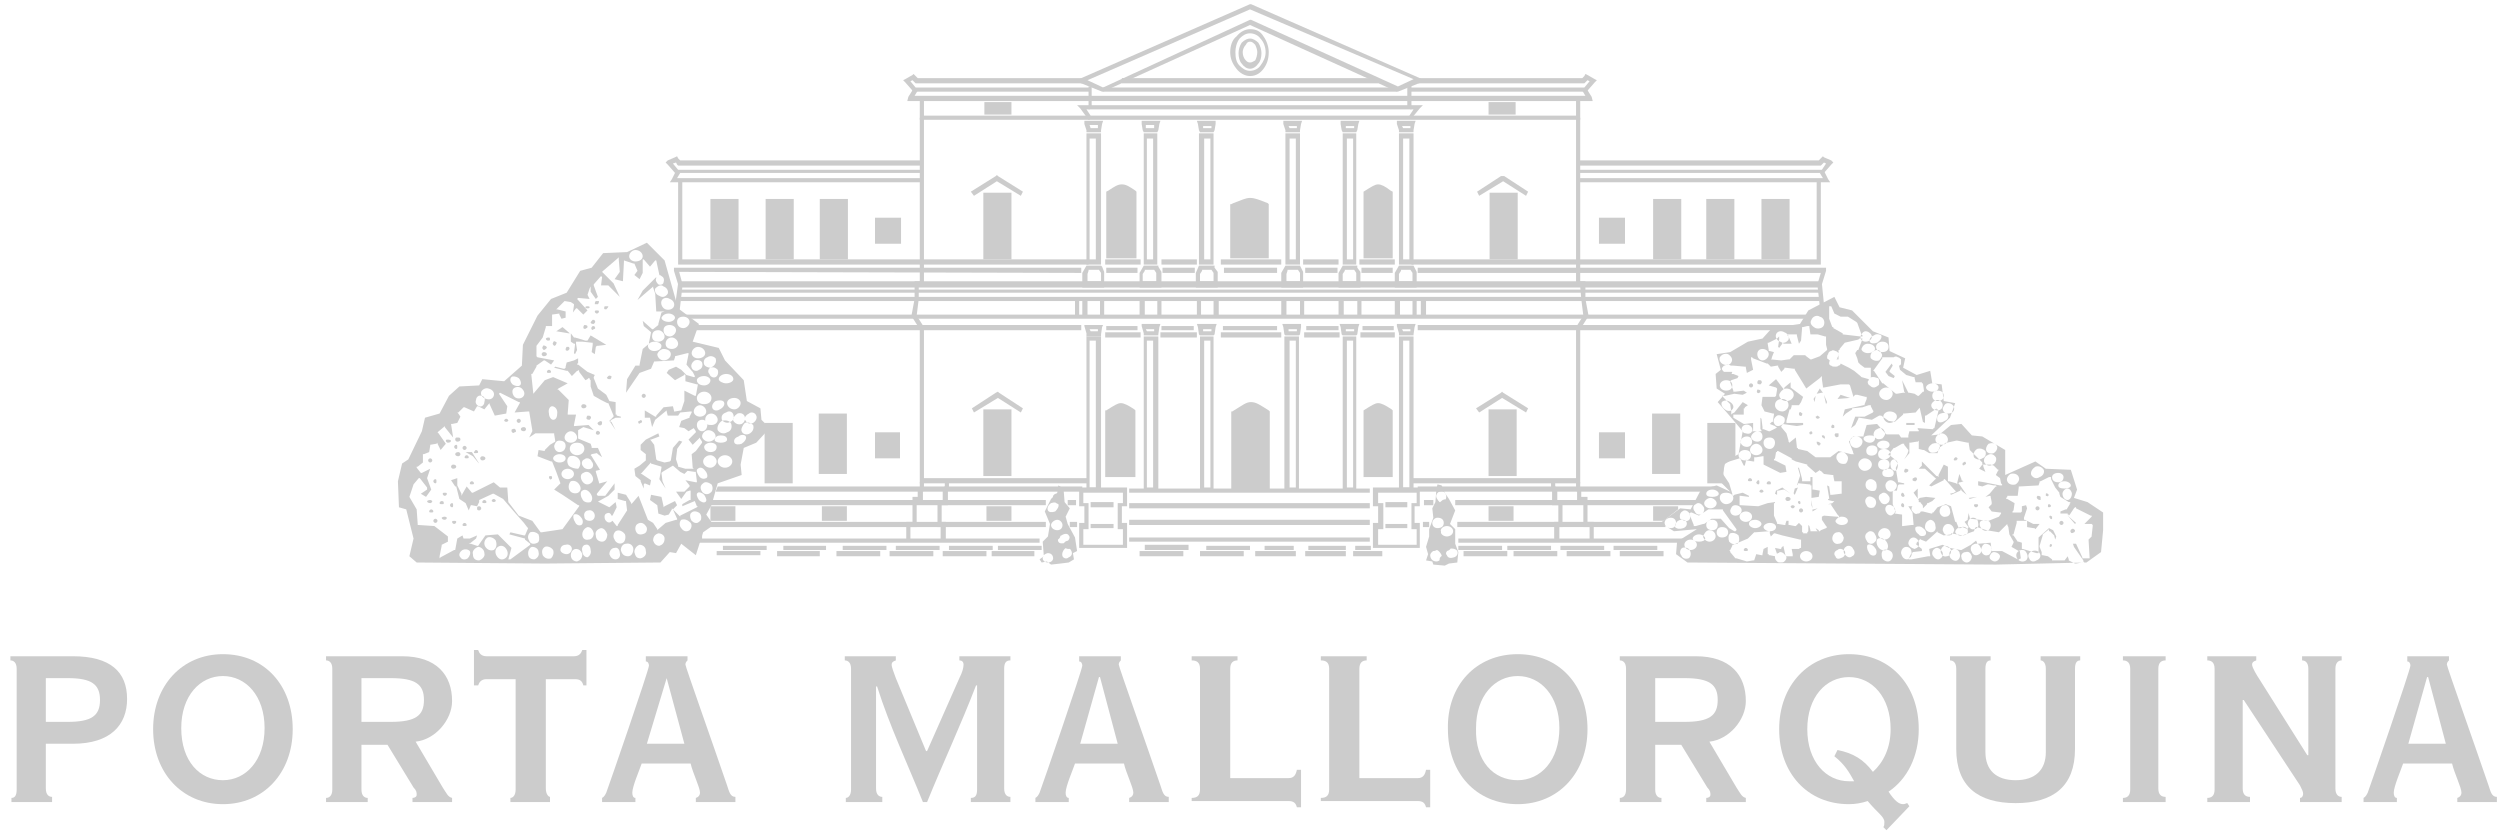 <?xml version="1.0" encoding="utf-8"?>
<!-- Generator: Adobe Illustrator 21.0.1, SVG Export Plug-In . SVG Version: 6.00 Build 0)  -->
<svg version="1.1" id="Layer_1" xmlns="http://www.w3.org/2000/svg" xmlns:xlink="http://www.w3.org/1999/xlink" x="0px" y="0px"
	 viewBox="0 0 240 80" style="enable-background:new 0 0 240 80;" xml:space="preserve">
<style type="text/css">
	.st0{display:none;}
	.st1{fill:#CCCCCC;}
	.st2{fill:#CCCCCC;stroke:#CCCCCC;stroke-width:0.992;}
</style>
<g id="guides" class="st0">
</g>
<g>
	<polygon class="st1" points="104.5,25.4 88.3,25.4 88.3,11.3 88.7,11.3 88.7,24.9 104.5,24.9 	"/>
	<path class="st1" d="M104.4,7.7l1.5,0.7L120,1.9h0.1l14.1,6.4l1.5-0.7L120,0.9L104.4,7.7z M103.3,7.8l0.5-0.3L120,0.4h0.1l16.2,7.1
		l0.5,0.3L136.2,8l-2,0.8h-0.1L120,2.4l-14.1,6.4h-0.1l-2-0.8L103.3,7.8z"/>
	<rect x="107.7" y="7.5" class="st1" width="24.6" height="0.5"/>
	<path class="st1" d="M120,3.2c-0.4,0-0.7,0.2-1,0.5c-0.3,0.4-0.4,0.9-0.4,1.3c0,0.6,0.1,1,0.4,1.3c0.3,0.3,0.6,0.5,1,0.5
		c0.4,0,0.8-0.2,1-0.5c0.3-0.4,0.5-0.8,0.5-1.3c0-0.5-0.2-1-0.5-1.3C120.8,3.4,120.4,3.2,120,3.2 M120,2.8c0.6,0,1,0.2,1.3,0.7
		c0.3,0.4,0.5,1,0.5,1.5c0,0.7-0.2,1.2-0.5,1.6C121,7,120.6,7.3,120,7.3c-0.5,0-1-0.3-1.3-0.7c-0.4-0.5-0.6-1-0.6-1.6
		c0-0.6,0.2-1.2,0.6-1.5C119.1,3,119.6,2.8,120,2.8"/>
	<polygon class="st1" points="104.8,8.3 104.8,9.2 135.1,9.2 135.1,8.2 135.5,8.2 135.5,9.7 104.5,9.7 104.5,8.3 	"/>
	<polygon class="st1" points="104.8,9.4 104.8,10.1 135.1,10.1 135.1,9.4 135.5,9.4 135.5,10.5 104.5,10.5 104.5,9.4 	"/>
	<polygon class="st1" points="104.6,10.5 104.3,10.5 104.7,11.1 135.3,11.1 135.7,10.5 135.4,10.5 135.4,10.1 136.6,10.1 
		136.3,10.4 135.4,11.5 135.4,11.5 104.6,11.5 104.5,11.5 103.7,10.4 103.4,10.1 104.6,10.1 	"/>
	<path class="st1" d="M104.6,12l0.1,0.3h0.7V12H104.6z M104.1,11.6h1.8l-0.1,0.3l-0.1,0.6v0.2h-1.4v-0.2l-0.2-0.6V11.6z"/>
	<path class="st1" d="M104.6,24.9h0.6V13.3h-0.6V24.9z M104.3,12.8h1.4v12.6h-1.4V12.8z"/>
	<path class="st1" d="M104.5,26l-0.1,0.3V27h1.3v-0.8l-0.2-0.3H104.5z M104.3,25.5h1.4l0.1,0.1l0.2,0.5v0.1v1.1v0.3h-2.1v-1.3v-0.1
		L104.3,25.5L104.3,25.5z"/>
	<path class="st1" d="M110,12.3h0.8V12H110V12.3z M109.6,11.6h1.8l-0.1,0.3l-0.1,0.6l-0.1,0.2h-1.3l-0.1-0.2l-0.1-0.6V11.6z"/>
	<path class="st1" d="M110.1,24.9h0.6V13.3h-0.6V24.9z M109.8,12.8h1.3v12.6h-1.3V12.8z"/>
	<path class="st1" d="M109.9,26l-0.2,0.3V27h1.3v-0.8l-0.2-0.3H109.9z M109.8,25.5h1.4v0.1l0.3,0.5v0.1v1.1v0.3h-2.1v-1.3v-0.1
		L109.8,25.5L109.8,25.5z"/>
	<path class="st1" d="M115.5,12.3h0.8v-0.2h-0.8V12.3z M114.9,11.6h1.8v0.3l-0.1,0.6l-0.1,0.2h-1.3l-0.1-0.2l-0.1-0.6L114.9,11.6z"
		/>
	<path class="st1" d="M115.6,24.9h0.6V13.3h-0.6V24.9z M115.1,12.8h1.4v12.6h-1.4V12.8z"/>
	<path class="st1" d="M115.4,26l-0.2,0.3V27h1.3v-0.8l-0.2-0.3H115.4z M115.1,25.5h1.5v0.2l0.3,0.4v0.1v1.1v0.3h-2.1v-1.3v-0.1
		L115.1,25.5L115.1,25.5z"/>
	<path class="st1" d="M123.7,12.1l0.1,0.2h0.7v-0.2H123.7z M123.2,11.6h1.8l-0.1,0.3l-0.1,0.6v0.2h-1.4v-0.2l-0.2-0.6V11.6z"/>
	<path class="st1" d="M123.8,24.9h0.6V13.3h-0.6V24.9z M123.4,12.8h1.4v12.6h-1.4V12.8z"/>
	<path class="st1" d="M123.6,26l-0.1,0.3V27h1.3v-0.8l-0.2-0.3H123.6z M123.4,25.5h1.4l0.1,0.2l0.2,0.4v0.1v1.1v0.3H123v-1.3v-0.1
		L123.4,25.5L123.4,25.5z"/>
	<path class="st1" d="M129.2,12.3h0.8v-0.2h-0.8V12.3z M128.7,11.6h1.8l-0.1,0.3l-0.1,0.6l-0.1,0.2h-1.3l-0.1-0.2l-0.1-0.6V11.6z"/>
	<path class="st1" d="M129.3,24.9h0.6V13.3h-0.6V24.9z M128.9,12.8h1.3v12.6h-1.3V12.8z"/>
	<path class="st1" d="M129.1,26l-0.2,0.3V27h1.3v-0.8l-0.2-0.3H129.1z M128.9,25.5h1.4v0.2l0.3,0.4v0.1v1.1v0.3h-2.1v-1.3v-0.1
		L128.9,25.5L128.9,25.5z"/>
	<path class="st1" d="M134.6,12.1l0.1,0.2h0.7v-0.2H134.6z M134.1,11.6h1.8l-0.1,0.3l-0.1,0.6v0.2h-1.4v-0.2l-0.2-0.6V11.6z"/>
	<path class="st1" d="M134.7,24.9h0.6V13.3h-0.6V24.9z M134.3,12.8h1.4v12.6h-1.4V12.8z"/>
	<path class="st1" d="M134.5,26l-0.2,0.3V27h1.3v-0.8l-0.2-0.3H134.5z M134.3,25.5h1.4l0.1,0.2l0.2,0.4v0.1v1.1v0.3h-2.1v-1.3v-0.1
		L134.3,25.5L134.3,25.5z"/>
	<path class="st1" d="M120,4c-0.2,0-0.3,0.1-0.4,0.3c-0.2,0.2-0.3,0.5-0.3,0.7c0,0.3,0.1,0.6,0.3,0.8c0.1,0.1,0.2,0.2,0.4,0.2
		c0.2,0,0.3-0.1,0.5-0.2c0.1-0.2,0.2-0.5,0.2-0.8c0-0.2-0.1-0.5-0.2-0.7C120.3,4.1,120.2,4,120,4 M120,3.7c0.3,0,0.6,0.2,0.8,0.4
		c0.2,0.3,0.3,0.7,0.3,1c0,0.4-0.1,0.8-0.3,1c-0.2,0.3-0.5,0.5-0.8,0.5c-0.3,0-0.6-0.2-0.8-0.5c-0.2-0.2-0.3-0.6-0.3-1
		c0-0.3,0.1-0.7,0.3-1C119.5,3.8,119.8,3.7,120,3.7"/>
	<path class="st1" d="M104.6,31.6l0.1,0.2h0.7v-0.2H104.6z M104.1,31.2h1.8l-0.1,0.2l-0.1,0.7v0.2h-1.4V32l-0.2-0.7V31.2z"/>
	<path class="st1" d="M104.6,46.8h0.6V32.7h-0.6V46.8z M104.3,32.3h1.4v14.8h-1.4V32.3z"/>
	<polygon class="st1" points="104.6,9.7 87.1,9.7 87.2,9.3 87.7,8.5 88.1,8.7 87.8,9.2 104.6,9.2 	"/>
	<polygon class="st1" points="104.6,11.5 88.3,11.5 88.3,9.4 88.7,9.4 88.7,11.1 104.6,11.1 	"/>
	<polygon class="st1" points="88.4,16.6 64.9,16.6 64.8,16.6 64.1,15.8 63.9,15.6 64.1,15.4 64.8,15.1 65,15 65.1,15.2 65.3,15.4 
		88.4,15.4 88.4,15.9 65.1,15.9 65,15.8 64.9,15.6 64.6,15.7 65.1,16.3 88.4,16.3 	"/>
	<polygon class="st1" points="88.4,17.5 64.3,17.5 64.5,17.2 64.9,16.4 65.3,16.6 65,17.1 88.4,17.1 	"/>
	<polygon class="st1" points="98,18.8 95.7,17.4 93.5,18.8 93.2,18.4 95.6,16.9 95.7,16.8 95.8,16.9 98.2,18.4 	"/>
	<polygon class="st1" points="103.8,26.2 65.2,26.1 65.5,27.2 65.1,27.3 64.7,26 64.7,25.7 64.9,25.7 103.8,25.7 	"/>
	<polygon class="st1" points="88.5,25.4 65.1,25.4 65.1,17.4 65.5,17.4 65.5,24.9 88.5,24.9 	"/>
	<rect x="66.6" y="31.2" class="st1" width="37.2" height="0.5"/>
	<polygon class="st1" points="104.5,46.4 88.3,46.4 88.3,31.6 87.6,30.5 87.5,30.3 87.8,28.7 87.8,27.2 87.8,27 88.3,27 88.3,25.2 
		88.7,25.2 88.7,27.5 88.2,27.5 88.2,28.7 88,30.3 88.7,31.4 88.7,31.5 88.7,45.9 104.5,45.9 	"/>
	<polygon class="st1" points="98,39.6 95.8,38.2 93.5,39.6 93.3,39.2 95.6,37.7 95.8,37.6 95.9,37.7 98.2,39.2 	"/>
	<polygon class="st1" points="103.9,47.2 68.7,47.2 68.9,46.7 103.9,46.7 	"/>
	<polygon class="st1" points="100.4,48.5 67.4,48.5 67.4,51.7 99.8,51.7 99.8,52.1 67,52.1 67.3,50.8 67.4,48.4 68.1,48 100.4,48 	
		"/>
	<rect x="95.8" y="52.4" class="st1" width="4.2" height="0.4"/>
	<rect x="67.9" y="50.1" class="st1" width="32.5" height="0.5"/>
	<polygon class="st1" points="87,52 87,50.1 87.2,50.1 87.6,50.1 87.6,47.7 87.8,47.7 88.1,47.7 88.1,46.8 88.3,46.8 88.3,46.3 
		88.7,46.3 88.7,47.1 88.6,47.2 88.6,48.1 88.4,48.1 88,48.1 88,50.6 87.8,50.6 87.4,50.6 87.4,52 	"/>
	<polygon class="st1" points="90.3,52 90.3,50.6 90.2,50.6 90,50.6 90,48 90.2,48 90.5,48 90.5,46.8 90.7,46.7 90.7,46.3 91.1,46.3 
		91.1,47.1 91,47.1 91,48.5 90.7,48.5 90.4,48.5 90.4,50.1 90.5,50.1 90.8,50.1 90.8,52 	"/>
	<rect x="95.2" y="52.9" class="st1" width="4.1" height="0.5"/>
	<rect x="80.9" y="52.4" class="st1" width="4.2" height="0.4"/>
	<rect x="80.3" y="52.9" class="st1" width="4.2" height="0.5"/>
	<rect x="69.4" y="52.4" class="st1" width="4.2" height="0.4"/>
	<rect x="68.8" y="52.9" class="st1" width="4.2" height="0.4"/>
	<rect x="86" y="52.4" class="st1" width="4.2" height="0.4"/>
	<rect x="85.4" y="52.9" class="st1" width="4.2" height="0.5"/>
	<rect x="91.1" y="52.4" class="st1" width="4.2" height="0.4"/>
	<rect x="90.5" y="52.9" class="st1" width="4.2" height="0.5"/>
	<rect x="75.2" y="52.4" class="st1" width="4.1" height="0.4"/>
	<rect x="74.6" y="52.9" class="st1" width="4.1" height="0.5"/>
	<path class="st1" d="M108,52.6h-4.4v-2.4h0.5v-1.6h-0.5v-1.8h4.6v1.8h-0.5v1.6h0.3h0.2v2.4H108z M107.8,52.3v-1.5h-0.3h-0.2v-2.5
		h0.5v-1h-3.8v1h0.5v2.5h-0.5v1.5H107.8z"/>
	<rect x="104.7" y="50.3" class="st1" width="2.2" height="0.4"/>
	<rect x="104.7" y="48.2" class="st1" width="2.2" height="0.5"/>
	<polygon class="st1" points="135.5,24.9 151.3,24.9 151.3,11.3 151.7,11.3 151.7,25.4 135.5,25.4 	"/>
	<polygon class="st1" points="135.4,9.2 152.2,9.2 151.9,8.7 152.3,8.5 152.8,9.3 152.9,9.7 135.4,9.7 	"/>
	<polygon class="st1" points="135.4,11.1 151.3,11.1 151.3,9.4 151.7,9.4 151.7,11.5 135.4,11.5 	"/>
	<polygon class="st1" points="151.5,17.1 175,17.1 174.7,16.6 175.1,16.4 175.5,17.2 175.7,17.5 151.5,17.5 	"/>
	<polygon class="st1" points="141.8,18.4 144.1,16.9 144.3,16.9 144.4,16.9 146.7,18.4 146.5,18.8 144.3,17.4 142,18.8 	"/>
	<polygon class="st1" points="136.1,25.7 175,25.7 175.3,25.7 175.3,26 174.9,27.3 174.5,27.2 174.8,26.2 136.1,26.2 	"/>
	<rect x="136.1" y="31.2" class="st1" width="36.2" height="0.5"/>
	<polygon class="st1" points="141.7,39.2 144.1,37.7 144.2,37.6 144.3,37.7 146.7,39.2 146.5,39.6 144.2,38.2 142,39.6 	"/>
	<polygon class="st1" points="136.1,46.7 164.6,46.7 163.2,47.2 136.1,47.2 	"/>
	<path class="st1" d="M162.6,48.5h-22.9V48H163L162.6,48.5z M161.2,52.1H140v-0.4h21.7L161.2,52.1z"/>
	<rect x="140" y="52.4" class="st1" width="4.2" height="0.4"/>
	<polygon class="st1" points="139.9,50.1 159.7,50.1 159.9,50.6 139.9,50.6 	"/>
	<polygon class="st1" points="152.6,52 152.6,50.6 152.2,50.6 152,50.6 152,48.1 151.6,48.1 151.4,48.1 151.4,47.2 151.3,47.1 
		151.3,46.3 151.7,46.3 151.7,46.8 151.8,46.8 151.8,47.7 152.2,47.7 152.4,47.7 152.4,50.1 152.8,50.1 153,50.1 153,52 	"/>
	<polygon class="st1" points="149.2,52 149.2,50.1 149.4,50.1 149.6,50.1 149.6,48.5 149.2,48.5 149,48.5 149,47.1 148.9,47.1 
		148.9,46.3 149.3,46.3 149.3,46.7 149.5,46.8 149.5,48 149.8,48 150,48 150,50.6 149.8,50.6 149.7,50.6 149.7,52 	"/>
	<rect x="140.5" y="52.9" class="st1" width="4.2" height="0.5"/>
	<rect x="154.9" y="52.4" class="st1" width="4.2" height="0.4"/>
	<rect x="155.5" y="52.9" class="st1" width="4.2" height="0.5"/>
	<rect x="149.8" y="52.4" class="st1" width="4.2" height="0.4"/>
	<rect x="150.4" y="52.9" class="st1" width="4.2" height="0.5"/>
	<rect x="144.7" y="52.4" class="st1" width="4.2" height="0.4"/>
	<rect x="145.3" y="52.9" class="st1" width="4.2" height="0.5"/>
	<path class="st1" d="M132.3,52.3h3.7v-1.5h-0.5v-2.5h0.5v-1h-3.7v1h0.5v2.5h-0.2h-0.3V52.3z M132.1,52.6h-0.3v-2.4h0.3h0.2v-1.6
		h-0.5v-1.8h4.5v1.8h-0.5v1.6h0.5v2.4H132.1z"/>
	<rect x="133" y="50.3" class="st1" width="2.1" height="0.4"/>
	<rect x="133" y="48.2" class="st1" width="2.1" height="0.5"/>
	<path class="st1" d="M134.6,31.6l0.1,0.2h0.7v-0.2H134.6z M134.1,31.1h1.8l-0.1,0.3l-0.1,0.7v0.1h-1.4V32l-0.2-0.7V31.1z"/>
	<path class="st1" d="M134.7,46.8h0.6V32.7h-0.6V46.8z M134.3,32.3h1.4v14.8h-1.4V32.3z"/>
	<path class="st1" d="M110,31.6l0.1,0.2h0.7v-0.2H110z M109.6,31.1h1.8l-0.1,0.3l-0.1,0.7v0.1h-1.4V32l-0.2-0.7V31.1z"/>
	<path class="st1" d="M110.1,46.8h0.6V32.7h-0.6V46.8z M109.8,32.3h1.4v14.8h-1.4V32.3z"/>
	<path class="st1" d="M115.5,31.8h0.8v-0.2h-0.8V31.8z M114.9,31.1h1.9l-0.1,0.3l-0.1,0.7l-0.1,0.1h-1.3l-0.1-0.1l-0.1-0.7
		L114.9,31.1z"/>
	<path class="st1" d="M115.6,46.8h0.6V32.7h-0.6V46.8z M115.2,32.3h1.3v14.8h-1.3V32.3z"/>
	<path class="st1" d="M123.7,31.8h0.8v-0.2h-0.8V31.8z M123.1,31.1h1.8v0.3l-0.1,0.7l-0.1,0.1h-1.3l-0.1-0.1l-0.1-0.7L123.1,31.1z"
		/>
	<path class="st1" d="M123.8,46.8h0.6V32.7h-0.6V46.8z M123.3,32.3h1.4v14.8h-1.4V32.3z"/>
	<path class="st1" d="M129.2,31.8h0.8v-0.2h-0.8V31.8z M128.6,31.1h1.9l-0.1,0.3l-0.1,0.7l-0.1,0.1h-1.3l-0.1-0.1l-0.1-0.7
		L128.6,31.1z"/>
	<path class="st1" d="M129.3,46.8h0.6V32.7h-0.6V46.8z M128.9,32.3h1.3v14.8h-1.3V32.3z"/>
	<rect x="108.4" y="46.9" class="st1" width="23.1" height="0.4"/>
	<rect x="108.4" y="48.3" class="st1" width="23.1" height="0.5"/>
	<rect x="108.4" y="49.9" class="st1" width="23.1" height="0.5"/>
	<rect x="108.4" y="51.6" class="st1" width="23.1" height="0.4"/>
	<rect x="109.9" y="52.3" class="st1" width="4.2" height="0.5"/>
	<rect x="109.4" y="52.9" class="st1" width="4.2" height="0.5"/>
	<rect x="115.8" y="52.4" class="st1" width="4.2" height="0.4"/>
	<rect x="115.2" y="52.9" class="st1" width="4.2" height="0.5"/>
	<rect x="125.6" y="52.4" class="st1" width="3.6" height="0.4"/>
	<rect x="125.3" y="52.9" class="st1" width="3.9" height="0.5"/>
	<rect x="121.4" y="52.4" class="st1" width="2.8" height="0.4"/>
	<rect x="120.5" y="52.9" class="st1" width="3.9" height="0.5"/>
	<rect x="130.1" y="52.4" class="st1" width="1.5" height="0.4"/>
	<rect x="129.9" y="52.9" class="st1" width="2.8" height="0.5"/>
	<polygon class="st1" points="135.5,45.9 151.3,45.9 151.3,31.5 151.3,31.4 152,30.3 151.8,28.7 151.7,27.5 151.3,27.5 151.3,25.2 
		151.7,25.2 151.7,27 152.2,27 152.2,27.2 152.2,28.7 152.5,30.3 152.4,30.5 151.7,31.6 151.7,46.4 135.5,46.4 	"/>
	<rect x="106.2" y="25.7" class="st1" width="3" height="0.5"/>
	<rect x="106.1" y="24.9" class="st1" width="3.4" height="0.5"/>
	<rect x="111.6" y="25.7" class="st1" width="3.1" height="0.5"/>
	<rect x="111.5" y="24.9" class="st1" width="3.4" height="0.5"/>
	<rect x="117.5" y="25.7" class="st1" width="5.1" height="0.5"/>
	<rect x="117.2" y="24.9" class="st1" width="5.8" height="0.5"/>
	<rect x="125.3" y="25.7" class="st1" width="3.1" height="0.5"/>
	<rect x="125.1" y="24.9" class="st1" width="3.4" height="0.5"/>
	<rect x="130.7" y="25.7" class="st1" width="3" height="0.5"/>
	<rect x="130.5" y="24.9" class="st1" width="3.4" height="0.5"/>
	<polygon class="st1" points="151.5,16.3 174.9,16.3 175.3,15.7 175.1,15.6 174.9,15.8 174.8,15.9 151.5,15.9 151.5,15.4 
		174.6,15.4 174.8,15.2 175,15 175.1,15.1 175.8,15.4 176,15.6 175.8,15.8 175.1,16.6 175.1,16.6 151.5,16.6 	"/>
	<polygon class="st1" points="151.4,24.9 174.4,24.9 174.4,17.4 174.8,17.4 174.8,25.4 151.4,25.4 	"/>
	<rect x="111.1" y="28.7" class="st1" width="0.4" height="1.6"/>
	<rect x="109.4" y="28.7" class="st1" width="0.5" height="1.7"/>
	<rect x="103.2" y="28.7" class="st1" width="0.4" height="1.6"/>
	<rect x="116.5" y="28.7" class="st1" width="0.5" height="1.6"/>
	<rect x="114.9" y="28.7" class="st1" width="0.4" height="1.7"/>
	<rect x="124.8" y="28.6" class="st1" width="0.4" height="1.7"/>
	<rect x="123" y="28.7" class="st1" width="0.5" height="1.6"/>
	<rect x="130.3" y="28.6" class="st1" width="0.4" height="1.7"/>
	<rect x="128.5" y="28.7" class="st1" width="0.5" height="1.6"/>
	<rect x="135.6" y="28.6" class="st1" width="0.4" height="1.7"/>
	<rect x="133.9" y="28.7" class="st1" width="0.5" height="1.6"/>
	<rect x="105.6" y="28.7" class="st1" width="0.4" height="1.6"/>
	<rect x="103.9" y="28.7" class="st1" width="0.5" height="1.7"/>
	<rect x="136.4" y="28.6" class="st1" width="0.5" height="1.7"/>
	<rect x="106.2" y="31.3" class="st1" width="3" height="0.4"/>
	<rect x="106.1" y="31.9" class="st1" width="3.4" height="0.5"/>
	<rect x="111.5" y="31.3" class="st1" width="3.1" height="0.4"/>
	<rect x="111.4" y="31.9" class="st1" width="3.5" height="0.5"/>
	<rect x="117.4" y="31.3" class="st1" width="5.2" height="0.4"/>
	<rect x="117.2" y="31.9" class="st1" width="5.8" height="0.5"/>
	<rect x="125.4" y="31.3" class="st1" width="3.1" height="0.4"/>
	<rect x="125.2" y="31.9" class="st1" width="3.4" height="0.5"/>
	<rect x="130.8" y="31.3" class="st1" width="3" height="0.4"/>
	<rect x="130.6" y="31.9" class="st1" width="3.3" height="0.5"/>
	<path class="st1" d="M130.9,39.4L130.9,39.4c0.8-0.5,1.1-0.7,1.4-0.7c0.3,0,0.7,0.2,1.3,0.6l0.1,0.1v6.4h-2.8V39.4z"/>
	<path class="st1" d="M106.2,39.4L106.2,39.4c0.8-0.5,1.1-0.7,1.4-0.7c0.3,0,0.7,0.2,1.3,0.6l0.1,0.1v6.4h-2.9V39.4z"/>
	<path class="st1" d="M118.3,39.5L118.3,39.5c1-0.6,1.3-0.9,1.8-0.9c0.5,0,0.9,0.3,1.7,0.8l0.1,0.1V47h-3.7V39.5z"/>
	<rect x="142.9" y="48.6" class="st1" width="2.4" height="1.4"/>
	<polygon class="st1" points="161.1,48.6 161.1,48.9 159.7,50 158.7,50 158.7,48.6 	"/>
	<rect x="153.5" y="41.5" class="st1" width="2.5" height="2.5"/>
	<polygon class="st1" points="166.6,40.6 166.6,43.9 165.5,44.6 165.4,46.4 163.9,46.4 163.9,40.6 	"/>
	<rect x="158.6" y="39.7" class="st1" width="2.7" height="5.8"/>
	<rect x="142.9" y="39.3" class="st1" width="2.7" height="6.4"/>
	<rect x="153.5" y="20.9" class="st1" width="2.5" height="2.5"/>
	<rect x="169.1" y="19.1" class="st1" width="2.7" height="5.8"/>
	<rect x="163.8" y="19.1" class="st1" width="2.7" height="5.8"/>
	<rect x="143" y="18.5" class="st1" width="2.7" height="6.4"/>
	<rect x="142.9" y="9.8" class="st1" width="2.6" height="1.2"/>
	<rect x="94.7" y="48.6" class="st1" width="2.4" height="1.4"/>
	<rect x="68.2" y="48.6" class="st1" width="2.4" height="1.4"/>
	<rect x="78.9" y="48.6" class="st1" width="2.4" height="1.4"/>
	<rect x="84" y="41.5" class="st1" width="2.4" height="2.5"/>
	<rect x="73.4" y="40.6" class="st1" width="2.7" height="5.8"/>
	<rect x="78.6" y="39.7" class="st1" width="2.7" height="5.8"/>
	<rect x="94.4" y="39.3" class="st1" width="2.7" height="6.4"/>
	<rect x="84" y="20.9" class="st1" width="2.5" height="2.5"/>
	<rect x="68.2" y="19.1" class="st1" width="2.7" height="5.8"/>
	<rect x="73.5" y="19.1" class="st1" width="2.7" height="5.8"/>
	<rect x="78.7" y="19.1" class="st1" width="2.7" height="5.8"/>
	<rect x="94.4" y="18.5" class="st1" width="2.7" height="6.4"/>
	<rect x="94.5" y="9.8" class="st1" width="2.6" height="1.2"/>
	<path class="st1" d="M130.9,18.4L130.9,18.4c0.8-0.5,1.1-0.7,1.4-0.7c0.3,0,0.7,0.2,1.2,0.6l0.2,0.1v6.4h-2.8V18.4z"/>
	<path class="st1" d="M106.2,18.4l0.2-0.1c0.6-0.4,0.9-0.6,1.3-0.6c0.4,0,0.7,0.2,1.3,0.6l0.1,0.1v6.4h-2.9V18.4z"/>
	<path class="st1" d="M118.2,19.6l0.2-0.1c0.8-0.3,1.2-0.5,1.6-0.5c0.5,0,0.9,0.2,1.7,0.5l0.1,0.1v5.2h-3.7V19.6z"/>
	<rect x="158.7" y="19.1" class="st1" width="2.7" height="5.8"/>
	<rect x="136.7" y="48" class="st1" width="0.9" height="0.5"/>
	<rect x="136.6" y="50.1" class="st1" width="0.6" height="0.5"/>
	<rect x="102.5" y="48" class="st1" width="0.8" height="0.5"/>
	<rect x="102.7" y="50.1" class="st1" width="0.7" height="0.5"/>
	<path class="st1" d="M138,46.5l0.4,0.1l0.3,0.7l0.4,0.6l0.6,1.1l-0.5,1.3l0.5,0.5v1.4L140,53l-0.1,1l-0.8,0.1l-0.4,0.2l-1.1-0.1
		l-0.1-0.3l-0.6-0.1l0.2-0.6l-0.2-0.7l0.3-1v-0.7l0.4-1.1l-0.1-0.9l0.3-0.6l0.1-1.3L138,46.5z M138.6,47.2c-0.3-0.1-0.6,0-0.7,0.3
		c-0.1,0.2,0.1,0.5,0.3,0.7c0.3,0.1,0.5,0,0.6-0.3C138.9,47.6,138.8,47.4,138.6,47.2 M138,49.7c-0.3,0-0.5,0.3-0.5,0.5
		c0,0.3,0.2,0.5,0.5,0.5c0.4,0,0.6-0.2,0.6-0.5C138.6,49.9,138.4,49.7,138,49.7 M138.9,50.5c-0.3,0-0.6,0.2-0.6,0.5
		c0,0.3,0.3,0.5,0.6,0.5c0.3,0,0.6-0.2,0.6-0.5C139.5,50.7,139.2,50.5,138.9,50.5 M138.7,53.3c0.2,0,0.4,0.2,0.4,0.4
		c0,0.2-0.2,0.4-0.4,0.4c-0.3,0-0.5-0.2-0.5-0.4C138.2,53.5,138.4,53.3,138.7,53.3 M137.8,50.8c0.2-0.1,0.5-0.1,0.5,0.1
		c0.1,0.2,0,0.5-0.2,0.6c-0.3,0.2-0.5,0.2-0.6,0C137.4,51.3,137.5,51,137.8,50.8 M139.1,52.7c-0.2,0.2-0.4,0.4-0.2,0.6
		c0.1,0.3,0.4,0.3,0.7,0.2c0.3-0.1,0.4-0.4,0.3-0.6C139.8,52.7,139.4,52.6,139.1,52.7 M137.6,51.9c0.3,0,0.5,0.2,0.5,0.5
		c0,0.3-0.2,0.5-0.5,0.5c-0.2,0-0.5-0.2-0.5-0.5C137.1,52.1,137.4,51.9,137.6,51.9 M138.8,52.2c0.3,0,0.5,0.1,0.5,0.3
		c0,0.2-0.2,0.4-0.5,0.4c-0.3,0-0.6-0.2-0.6-0.4C138.2,52.3,138.5,52.2,138.8,52.2 M138.5,48c0.2-0.1,0.5-0.1,0.6,0.1
		c0.1,0.2,0,0.5-0.3,0.7h0.3c0.3,0.2,0.4,0.5,0.3,0.7c-0.1,0.3-0.4,0.4-0.7,0.3c-0.3-0.2-0.4-0.5-0.3-0.7c0-0.1,0.1-0.2,0.2-0.3
		c-0.2,0.1-0.4,0-0.5-0.1C138,48.5,138.2,48.2,138.5,48 M137.9,52.8c-0.3,0-0.6,0.3-0.6,0.5c0,0.3,0.2,0.6,0.6,0.6
		c0.3,0,0.5-0.3,0.5-0.6C138.3,53.1,138.1,52.8,137.9,52.8"/>
	<path class="st1" d="M101.6,46.6L101.6,46.6l-0.1,0.7l-0.6,0.6l-0.6,1.2l0.5,1.2l-0.2,1.2l-0.5,0.5l0.1,1.3
		c0.1-0.1,0.3-0.2,0.4-0.2c0.3,0,0.5,0.2,0.5,0.5c0,0.2-0.2,0.4-0.5,0.4s-0.5-0.2-0.5-0.4c0-0.1,0-0.2,0.1-0.2l-0.4,0.3L100,54
		l0.5-0.1l0.4,0.3l0.9-0.1l0.8-0.1l0.5-0.3l-0.1-0.6l0.4-0.2l-0.2-1.3l-0.7-1.3l-0.2-0.7l0.4-0.8l-0.5-0.6l-0.1-1.3L101.6,46.6z
		 M101.8,47.4c-0.3-0.1-0.6,0-0.7,0.2c-0.1,0.3,0.1,0.6,0.3,0.7c0.3,0.2,0.6,0.1,0.7-0.2C102.1,47.8,102.1,47.5,101.8,47.4
		 M102.1,48.7c-0.2-0.1-0.5,0-0.6,0.2c-0.1,0.3,0,0.6,0.3,0.7c0.2,0.2,0.5,0.1,0.6-0.2C102.4,49.1,102.3,48.8,102.1,48.7
		 M101.5,49.9c0.3,0,0.5,0.3,0.5,0.5c0,0.3-0.2,0.5-0.5,0.5c-0.3,0-0.6-0.2-0.6-0.5C100.9,50.2,101.2,49.9,101.5,49.9 M101.2,50.9
		c-0.3,0-0.5,0.2-0.5,0.5c0,0.3,0.2,0.5,0.5,0.5c0.3,0,0.6-0.2,0.6-0.5C101.8,51.1,101.5,50.9,101.2,50.9 M101.6,53.1
		c-0.3,0-0.5,0.2-0.5,0.4c0,0.2,0.2,0.4,0.5,0.4c0.2,0,0.4-0.2,0.4-0.4C102,53.3,101.8,53.1,101.6,53.1 M101.9,51.4
		c0.3-0.2,0.6-0.2,0.7,0c0.2,0.2,0,0.5-0.3,0.7c-0.3,0.1-0.6,0.1-0.7-0.1C101.5,51.8,101.6,51.5,101.9,51.4 M102.2,52.7
		c0.2-0.2,0.5-0.1,0.6,0.1c0.2,0.3,0.1,0.6-0.2,0.7c-0.2,0.2-0.5,0.1-0.6-0.1C101.9,53.1,102.1,52.8,102.2,52.7 M102.6,51.9
		c-0.3,0-0.5,0.2-0.5,0.4c0,0.2,0.2,0.4,0.5,0.4c0.3,0,0.6-0.2,0.6-0.4C103.2,52.1,102.9,51.9,102.6,51.9 M101.6,52.2
		c-0.3,0-0.6,0.1-0.6,0.3c0,0.2,0.3,0.4,0.6,0.4c0.3,0,0.6-0.2,0.6-0.4C102.1,52.3,101.9,52.2,101.6,52.2 M100.9,48.3
		c0.3-0.1,0.6-0.1,0.7,0.1c0.1,0.2-0.1,0.5-0.3,0.7c-0.3,0.1-0.6,0.1-0.7-0.1C100.5,48.8,100.6,48.5,100.9,48.3"/>
	<polygon class="st1" points="104.6,8.8 87.6,8.8 87.6,8.7 86.9,7.9 86.7,7.7 86.9,7.6 87.6,7.2 87.7,7.1 87.9,7.3 88.1,7.5 
		103.9,7.5 103.9,8 87.9,8 87.8,7.9 87.6,7.7 87.4,7.8 87.9,8.4 104.6,8.4 	"/>
	<polygon class="st1" points="135.4,8.4 152.1,8.4 152.6,7.8 152.4,7.7 152.2,7.9 152.1,8 136.1,8 136.1,7.5 151.9,7.5 152.1,7.3 
		152.2,7.1 152.4,7.2 153.1,7.6 153.3,7.7 153.1,7.9 152.4,8.7 152.3,8.8 135.4,8.8 	"/>
	<rect x="105.9" y="8.4" class="st1" width="28.2" height="0.4"/>
	<path class="st1" d="M173.4,30.6H66.2l-0.3-0.3H65L64.9,30l-0.1-0.6l0.3-2.2V27h0.2h109.4h0.2v0.2l0.2,2L173.4,30.6z M174.7,29.4
		l-0.2-1.8h-109l-0.3,2.6h108.4L174.7,29.4z"/>
	<polygon class="st1" points="120,28.1 120,28.1 65.3,28.1 65.3,27.8 120,27.8 174.7,27.8 174.7,28.1 	"/>
	<rect x="65.3" y="28.5" class="st1" width="109.4" height="0.4"/>
	<path class="st1" d="M190.8,43.7c0.3-0.2,0.6-0.1,0.8,0.2c0.1,0.2,0,0.6-0.3,0.7c-0.3,0.2-0.6,0.1-0.8-0.2
		C190.4,44.2,190.5,43.8,190.8,43.7 M189.8,43.1c0.3-0.1,0.6,0,0.8,0.2c0.1,0.3,0,0.6-0.3,0.7c-0.3,0.2-0.6,0.1-0.8-0.1
		C189.4,43.6,189.5,43.3,189.8,43.1 M168.2,41.4c-0.1,0.2-0.3,0.3-0.6,0.2c-0.3,0-0.4-0.3-0.4-0.5c0.1-0.3,0.4-0.4,0.7-0.3
		C168.1,40.9,168.3,41.1,168.2,41.4 M180.9,43.1c0.3,0,0.6,0.2,0.6,0.5c0,0.3-0.3,0.5-0.6,0.5c-0.4,0-0.6-0.2-0.6-0.5
		C180.3,43.3,180.5,43.1,180.9,43.1 M186,38.4c0.3,0,0.5,0.3,0.5,0.5c0,0.3-0.2,0.5-0.5,0.5c-0.3,0-0.6-0.2-0.6-0.5
		C185.4,38.7,185.7,38.4,186,38.4 M179.5,42.8c0.3-0.1,0.6,0,0.7,0.2c0.1,0.3,0,0.6-0.3,0.7c-0.3,0.1-0.6,0-0.7-0.2
		C179.1,43.2,179.2,42.9,179.5,42.8 M178.2,41.9c0.3,0,0.6,0.2,0.6,0.5c0,0.3-0.3,0.6-0.6,0.6c-0.4,0-0.6-0.3-0.6-0.6
		C177.6,42.1,177.8,41.9,178.2,41.9 M181.2,48.5c0.2-0.1,0.5,0,0.7,0.3c0.1,0.2,0,0.5-0.2,0.6c-0.2,0.2-0.5,0-0.6-0.2
		C180.9,48.9,181,48.6,181.2,48.5 M186.3,39.7c0.3-0.1,0.6-0.1,0.7,0.1c0.1,0.2,0,0.5-0.3,0.6c-0.3,0.2-0.6,0.2-0.7,0
		C185.9,40.1,186,39.8,186.3,39.7 M181.4,39.5c0.4,0,0.7,0.2,0.7,0.5c0,0.3-0.3,0.6-0.7,0.6c-0.3,0-0.6-0.3-0.6-0.6
		C180.8,39.7,181.1,39.5,181.4,39.5 M179.3,33c0.4,0,0.7,0.2,0.7,0.5c0,0.2-0.3,0.4-0.7,0.4c-0.3,0-0.6-0.2-0.6-0.4
		C178.8,33.2,179,33,179.3,33 M180.7,32.8c0.4,0,0.6,0.2,0.6,0.5c0,0.3-0.2,0.5-0.6,0.5c-0.3,0-0.6-0.2-0.6-0.5
		C180.1,33,180.4,32.8,180.7,32.8 M181.1,37.2c0.3,0,0.6,0.3,0.6,0.6c0,0.3-0.3,0.6-0.6,0.6c-0.4,0-0.7-0.3-0.7-0.6
		C180.4,37.5,180.7,37.2,181.1,37.2 M179.9,33.7c0.3-0.2,0.6-0.1,0.7,0.2c0.2,0.2,0,0.5-0.2,0.7c-0.3,0.1-0.6,0-0.8-0.2
		C179.5,34.2,179.6,33.8,179.9,33.7 M179.9,32.2c0.2-0.2,0.6-0.1,0.7,0c0.1,0.2-0.1,0.5-0.4,0.7c-0.3,0.1-0.6,0.1-0.7-0.1
		C179.4,32.6,179.6,32.3,179.9,32.2 M161.1,50c0.3-0.2,0.7-0.1,0.8,0.1c0.1,0.2,0,0.5-0.3,0.6c-0.3,0.1-0.6,0.1-0.8-0.1
		C160.8,50.4,160.9,50.1,161.1,50 M179.2,51.9c-0.2-0.3-0.2-0.6,0.1-0.8c0.2-0.2,0.6-0.1,0.7,0.2c0.2,0.3,0.2,0.6-0.1,0.8
		C179.7,52.3,179.3,52.2,179.2,51.9 M179.2,48.5c-0.2-0.3-0.2-0.6,0.1-0.8c0.2-0.1,0.5,0,0.7,0.2c0.2,0.3,0.1,0.6-0.1,0.8
		C179.7,48.8,179.3,48.8,179.2,48.5 M179.2,46.9c-0.2-0.3-0.1-0.7,0.1-0.8c0.2-0.2,0.6-0.1,0.8,0.2c0.1,0.3,0.1,0.6-0.1,0.8
		C179.7,47.2,179.4,47.1,179.2,46.9 M176.4,44.2c-0.2-0.2-0.1-0.6,0.1-0.7c0.3-0.2,0.6-0.1,0.8,0.2c0.2,0.2,0.1,0.6-0.1,0.8
		C176.9,44.6,176.5,44.5,176.4,44.2 M194.5,53c0.2,0.3,0.2,0.6,0,0.8c-0.3,0.2-0.6,0.1-0.8-0.1c-0.2-0.3-0.2-0.6,0.1-0.8
		C194.1,52.7,194.4,52.8,194.5,53 M191,50.1c0.2,0.3,0.1,0.6-0.1,0.8c-0.2,0.1-0.5,0.1-0.7-0.2c-0.2-0.2-0.2-0.6,0-0.7
		C190.4,49.9,190.8,49.9,191,50.1 M186.3,53c0-0.3,0.2-0.6,0.4-0.6c0.3,0,0.6,0.2,0.6,0.5c0,0.3-0.2,0.5-0.4,0.5
		C186.6,53.5,186.4,53.3,186.3,53 M183.2,52.2c0-0.3,0.2-0.6,0.5-0.6c0.2,0,0.5,0.2,0.5,0.5c0.1,0.3-0.1,0.5-0.4,0.6
		C183.5,52.6,183.3,52.5,183.2,52.2 M186.5,50.9c0-0.3,0.2-0.6,0.5-0.6c0.3,0,0.5,0.2,0.6,0.5c0,0.3-0.2,0.6-0.5,0.6
		C186.7,51.4,186.6,51.2,186.5,50.9 M188.3,53.5c-0.1-0.2,0.1-0.5,0.4-0.5c0.3-0.1,0.5,0.1,0.6,0.4c0,0.3-0.2,0.6-0.5,0.6
		C188.6,54,188.3,53.8,188.3,53.5 M184.8,50.6c0-0.4,0.2-0.6,0.5-0.7c0.2,0,0.5,0.2,0.5,0.6c0.1,0.3-0.1,0.6-0.4,0.6
		C185.1,51.1,184.8,50.9,184.8,50.6 M190.2,52.8c0-0.3,0.2-0.6,0.4-0.6c0.3,0,0.6,0.2,0.6,0.5c0,0.3-0.2,0.6-0.4,0.6
		C190.5,53.4,190.2,53.1,190.2,52.8 M184.2,51.3c-0.3-0.2-0.4-0.5-0.3-0.7c0.2-0.1,0.5-0.1,0.7,0.1c0.3,0.2,0.4,0.5,0.2,0.7
		C184.6,51.5,184.3,51.5,184.2,51.3 M188.3,50.6c0.3-0.1,0.6,0.1,0.6,0.3c0.1,0.3-0.2,0.5-0.5,0.5c-0.3,0.1-0.6-0.1-0.7-0.3
		C187.7,50.9,187.9,50.6,188.3,50.6 M181.5,44.7c-0.1-0.3,0.1-0.6,0.3-0.6c0.2,0,0.4,0.2,0.4,0.5c0,0.3-0.1,0.6-0.3,0.6
		C181.6,45.1,181.5,44.9,181.5,44.7 M186.2,49.1c0-0.3,0.2-0.6,0.5-0.6c0.2-0.1,0.5,0.2,0.5,0.5c0.1,0.3-0.1,0.6-0.4,0.6
		C186.5,49.7,186.2,49.4,186.2,49.1 M182.5,53.1c0-0.3,0.2-0.6,0.5-0.6c0.3,0,0.5,0.2,0.5,0.5c0.1,0.3-0.1,0.6-0.4,0.7
		C182.8,53.7,182.6,53.5,182.5,53.1 M175.9,51.7c0-0.3,0.2-0.6,0.5-0.6c0.3-0.1,0.5,0.2,0.6,0.5c0,0.3-0.2,0.6-0.5,0.6
		C176.2,52.3,175.9,52,175.9,51.7 M161.4,53.3c-0.2-0.2-0.1-0.6,0.1-0.7c0.2-0.1,0.6,0,0.7,0.2c0.2,0.3,0.1,0.7-0.1,0.8
		C161.8,53.7,161.5,53.6,161.4,53.3 M187.2,53.5c-0.1-0.3-0.1-0.6,0.2-0.7c0.2-0.2,0.5-0.1,0.7,0.2c0.1,0.3,0.1,0.6-0.2,0.8
		C187.7,53.9,187.4,53.8,187.2,53.5 M189.3,53c-0.2-0.3-0.1-0.6,0.1-0.7c0.3-0.2,0.6-0.1,0.7,0.2c0.2,0.3,0.1,0.6-0.1,0.7
		C189.7,53.4,189.4,53.3,189.3,53 M180.7,53.6c-0.1-0.3-0.1-0.6,0.1-0.8c0.3-0.1,0.6,0,0.8,0.2c0.2,0.3,0.1,0.6-0.1,0.8
		C181.3,54,180.9,53.9,180.7,53.6 M179.4,53c-0.2-0.3-0.2-0.6-0.1-0.7c0.2-0.1,0.5,0,0.7,0.3c0.2,0.2,0.2,0.6,0,0.7
		C179.8,53.4,179.5,53.3,179.4,53 M185.6,53.4c-0.2-0.2-0.1-0.6,0.1-0.7c0.2-0.2,0.5-0.1,0.7,0.2c0.2,0.2,0.1,0.6-0.1,0.7
		C186.1,53.8,185.8,53.7,185.6,53.4 M191,53.5c0-0.2,0.2-0.5,0.4-0.5c0.3,0,0.6,0.2,0.6,0.4c0,0.2-0.2,0.5-0.5,0.5
		C191.3,53.9,191,53.7,191,53.5 M188.9,50.3c0-0.3,0.2-0.6,0.5-0.6c0.3,0,0.5,0.2,0.5,0.5c0.1,0.3-0.1,0.6-0.4,0.6
		C189.2,50.9,189,50.6,188.9,50.3 M177.1,53.2c-0.2-0.2-0.1-0.6,0.1-0.7c0.2-0.2,0.6-0.1,0.7,0.2c0.2,0.2,0.2,0.6-0.1,0.7
		C177.6,53.6,177.3,53.5,177.1,53.2 M180.5,48.1c-0.2-0.2-0.2-0.6,0.1-0.7c0.2-0.2,0.5-0.1,0.7,0.2c0.2,0.2,0.1,0.6-0.1,0.7
		C181,48.5,180.6,48.4,180.5,48.1 M176.2,53.4c-0.2-0.2-0.1-0.5,0.2-0.6c0.2-0.2,0.5-0.1,0.7,0.1c0.1,0.2,0,0.5-0.2,0.6
		C176.5,53.7,176.3,53.7,176.2,53.4 M166,52c-0.1-0.3-0.1-0.6,0.1-0.8c0.3-0.1,0.6,0,0.8,0.2c0.1,0.3,0.1,0.6-0.1,0.8
		C166.4,52.3,166.2,52.2,166,52 M180.3,52.5c-0.2-0.3-0.2-0.7,0-0.8c0.3-0.1,0.6,0,0.8,0.3c0.2,0.3,0.2,0.6,0,0.8
		C180.8,52.9,180.5,52.8,180.3,52.5 M180.9,50.7c0.4,0,0.6,0.3,0.6,0.6c0,0.2-0.2,0.5-0.6,0.5c-0.3,0-0.6-0.3-0.6-0.5
		C180.3,51,180.6,50.7,180.9,50.7 M180.9,44.1c0.3,0,0.5,0.2,0.5,0.5c0,0.3-0.2,0.5-0.5,0.5c-0.4,0-0.6-0.2-0.6-0.5
		C180.3,44.3,180.5,44.1,180.9,44.1 M168.6,42.6c0.3,0,0.6,0.3,0.6,0.6c0,0.3-0.3,0.5-0.6,0.5c-0.3,0-0.6-0.2-0.6-0.5
		C168,42.9,168.3,42.6,168.6,42.6 M181.3,45c0.3,0,0.5,0.2,0.5,0.4c0,0.3-0.2,0.4-0.5,0.4c-0.4,0-0.6-0.1-0.6-0.4
		C180.7,45.2,180.9,45,181.3,45 M180.8,42.3c0.4,0,0.6,0.2,0.6,0.4c0,0.2-0.2,0.4-0.6,0.4c-0.3,0-0.6-0.2-0.6-0.4
		C180.2,42.5,180.5,42.3,180.8,42.3 M179,44c0.4,0,0.7,0.3,0.7,0.6c0,0.3-0.3,0.6-0.7,0.6c-0.3,0-0.6-0.3-0.6-0.6
		C178.4,44.3,178.7,44,179,44 M181.5,46.1c0.3,0,0.6,0.3,0.6,0.5c0,0.3-0.3,0.6-0.6,0.6c-0.3,0-0.5-0.3-0.5-0.6
		C181,46.4,181.2,46.1,181.5,46.1 M186.4,41.6c0.3,0,0.6,0.3,0.6,0.6c0,0.3-0.3,0.5-0.6,0.5c-0.3,0-0.6-0.2-0.6-0.5
		C185.8,41.9,186.1,41.6,186.4,41.6 M198.2,46.2c0.3,0,0.6,0.2,0.6,0.4c0,0.2-0.3,0.3-0.6,0.3c-0.4,0-0.6-0.1-0.6-0.3
		C197.6,46.4,197.8,46.2,198.2,46.2 M171.1,38.3c0.3,0,0.6,0.2,0.6,0.6c0,0.3-0.3,0.6-0.6,0.6c-0.4,0-0.7-0.3-0.7-0.6
		C170.4,38.5,170.7,38.3,171.1,38.3 M197.6,45.4c0.3,0,0.5,0.2,0.5,0.4c0,0.3-0.2,0.5-0.5,0.5c-0.4,0-0.6-0.2-0.6-0.5
		C197,45.6,197.2,45.4,197.6,45.4 M185.5,36.8c0.4,0,0.6,0.2,0.6,0.4c0,0.2-0.2,0.4-0.6,0.4c-0.3,0-0.6-0.2-0.6-0.4
		C184.9,37,185.2,36.8,185.5,36.8 M195.4,44.8c0.3-0.1,0.6,0,0.8,0.3c0.1,0.3-0.1,0.6-0.4,0.7c-0.3,0.2-0.6,0.1-0.8-0.2
		C194.9,45.3,195.1,45,195.4,44.8 M193,45.5c0.3-0.1,0.7,0,0.8,0.3c0.1,0.2,0,0.5-0.3,0.7c-0.3,0.1-0.7,0-0.8-0.3
		C192.6,46,192.7,45.7,193,45.5 M195.1,52.9c0.3-0.1,0.6,0,0.7,0.2c0.2,0.3,0,0.6-0.3,0.7c-0.3,0.2-0.6,0.1-0.7-0.2
		C194.6,53.3,194.8,53,195.1,52.9 M186,37.5c0.4,0,0.6,0.2,0.6,0.5c0,0.3-0.2,0.5-0.6,0.5c-0.3,0-0.5-0.2-0.5-0.5
		C185.5,37.7,185.7,37.5,186,37.5 M168.7,41.4c0.3,0,0.5,0.2,0.5,0.5c0,0.3-0.2,0.5-0.5,0.5c-0.3,0-0.6-0.2-0.6-0.5
		C168.2,41.6,168.5,41.4,168.7,41.4 M165.7,36.5c0.4,0,0.6,0.2,0.6,0.5c0,0.3-0.2,0.5-0.6,0.5c-0.3,0-0.6-0.2-0.6-0.5
		C165.1,36.7,165.4,36.5,165.7,36.5 M166.1,38.6c0.3,0.2,0.4,0.5,0.2,0.7c-0.1,0.2-0.5,0.2-0.7,0c-0.3-0.2-0.4-0.5-0.3-0.7
		C165.5,38.4,165.8,38.4,166.1,38.6 M179.1,31.8c0.3,0,0.6,0.3,0.6,0.5c0,0.3-0.3,0.5-0.6,0.5c-0.3,0-0.5-0.2-0.5-0.5
		C178.7,32,178.9,31.8,179.1,31.8 M169.9,42c0.3,0,0.5,0.2,0.5,0.5c0,0.3-0.2,0.6-0.5,0.6c-0.4,0-0.6-0.3-0.6-0.6
		C169.3,42.2,169.5,42,169.9,42 M190.9,42.6c0.3-0.1,0.6-0.1,0.8,0.2c0.1,0.2,0,0.5-0.3,0.7c-0.3,0.1-0.6,0-0.7-0.2
		C190.6,43.1,190.7,42.8,190.9,42.6 M198.5,46.9c0.2,0,0.4,0.3,0.4,0.5c0,0.3-0.2,0.6-0.4,0.6c-0.3,0-0.5-0.3-0.5-0.6
		C198,47.2,198.2,46.9,198.5,46.9 M171.5,37.3c0.4,0,0.7,0.3,0.7,0.6c0,0.3-0.3,0.6-0.7,0.6c-0.4,0-0.7-0.3-0.7-0.6
		C170.9,37.6,171.2,37.3,171.5,37.3 M187,38.7c0.4,0,0.6,0.3,0.6,0.5c0,0.3-0.2,0.5-0.6,0.5c-0.3,0-0.5-0.2-0.5-0.5
		C186.6,39,186.7,38.7,187,38.7 M169.2,33.5c0.3,0,0.6,0.2,0.6,0.5c0,0.3-0.3,0.6-0.6,0.6c-0.3,0-0.5-0.3-0.5-0.6
		C168.7,33.7,168.9,33.5,169.2,33.5 M170.6,39.9c0.2-0.1,0.5,0,0.7,0.2c0.1,0.3,0,0.6-0.3,0.7c-0.3,0.2-0.6,0.1-0.7-0.2
		C170.2,40.4,170.3,40.1,170.6,39.9 M180.2,41.2c0.3-0.2,0.6-0.1,0.7,0.2c0.2,0.2,0,0.5-0.2,0.7c-0.3,0.1-0.5,0.1-0.7-0.1v0.1
		c0,0.2-0.2,0.4-0.5,0.4c-0.3,0-0.6-0.2-0.6-0.4c0-0.2,0.3-0.3,0.6-0.3c0.2,0,0.3,0,0.4,0.1C179.8,41.7,179.9,41.3,180.2,41.2
		 M185.5,42.6c0.3-0.1,0.6-0.1,0.7,0.1c0.1,0.2,0,0.5-0.3,0.7c-0.3,0.1-0.6,0.1-0.7-0.1C185,43.1,185.2,42.8,185.5,42.6 M171.3,31.9
		c0.3,0.1,0.5,0.4,0.4,0.7c-0.2,0.3-0.5,0.4-0.8,0.2c-0.3-0.1-0.5-0.4-0.4-0.7C170.6,31.8,171,31.7,171.3,31.9 M165.9,34
		c0.3,0.2,0.5,0.5,0.3,0.8c-0.1,0.2-0.4,0.3-0.7,0.2c-0.3-0.1-0.5-0.4-0.4-0.7C165.3,34,165.6,33.9,165.9,34 M174.7,30.4
		c0.4,0.1,0.5,0.5,0.4,0.8c-0.1,0.3-0.5,0.4-0.8,0.3c-0.4-0.2-0.6-0.5-0.4-0.8C174,30.4,174.4,30.2,174.7,30.4 M162.3,51.8
		c0.3,0,0.6,0.2,0.6,0.5c0,0.3-0.3,0.5-0.6,0.5c-0.3,0-0.6-0.2-0.6-0.5C161.7,52,162,51.8,162.3,51.8 M165.3,50.6
		c0.4,0,0.6,0.2,0.6,0.5c0,0.3-0.2,0.5-0.6,0.5c-0.3,0-0.5-0.2-0.5-0.5C164.8,50.8,165,50.6,165.3,50.6 M163.1,51.3
		c0.3,0,0.6,0.2,0.6,0.4c0,0.2-0.3,0.3-0.6,0.3c-0.3,0-0.6-0.1-0.6-0.3C162.5,51.5,162.8,51.3,163.1,51.3 M164.4,49.9
		c0.3,0,0.5,0.2,0.5,0.5c0,0.3-0.2,0.5-0.5,0.5c-0.4,0-0.6-0.2-0.6-0.5C163.8,50.1,164,49.9,164.4,49.9 M164.1,50.9
		c0.4,0,0.6,0.3,0.6,0.6c0,0.2-0.2,0.5-0.6,0.5c-0.3,0-0.6-0.3-0.6-0.5C163.6,51.2,163.8,50.9,164.1,50.9 M169.9,50.2
		c0.4,0,0.6,0.2,0.6,0.4c0,0.2-0.2,0.4-0.6,0.4c-0.3,0-0.6-0.2-0.6-0.4C169.3,50.4,169.6,50.2,169.9,50.2 M168.5,49.9
		c0.3,0,0.6,0.2,0.6,0.4c0,0.2-0.3,0.4-0.6,0.4c-0.3,0-0.6-0.2-0.6-0.4C167.9,50,168.2,49.9,168.5,49.9 M167.6,49.1
		c0.3,0,0.6,0.2,0.6,0.5c0,0.3-0.3,0.5-0.6,0.5c-0.3,0-0.6-0.2-0.6-0.5C167,49.3,167.3,49.1,167.6,49.1 M173.4,52.9
		c0.3,0,0.6,0.2,0.6,0.5c0,0.3-0.3,0.5-0.6,0.5c-0.3,0-0.6-0.2-0.6-0.5C172.8,53.1,173.1,52.9,173.4,52.9 M176.8,49.6
		c0.4,0,0.6,0.2,0.6,0.4c0,0.2-0.2,0.4-0.6,0.4c-0.3,0-0.6-0.2-0.6-0.4C176.3,49.8,176.5,49.6,176.8,49.6 M166.6,48.5
		c0.3,0,0.6,0.2,0.6,0.5c0,0.3-0.3,0.5-0.6,0.5c-0.3,0-0.5-0.2-0.5-0.5C166.2,48.7,166.3,48.5,166.6,48.5 M164.2,47.8
		c0.3,0,0.6,0.3,0.6,0.5c0,0.3-0.3,0.5-0.6,0.5c-0.3,0-0.6-0.2-0.6-0.5C163.6,48.1,163.9,47.8,164.2,47.8 M167.7,41.9
		c0.3,0,0.5,0.2,0.5,0.5c0,0.3-0.2,0.5-0.5,0.5c-0.3,0-0.6-0.2-0.6-0.5C167.1,42.1,167.4,41.9,167.7,41.9 M167.5,43.2
		c0.4,0,0.6,0.2,0.6,0.5c0,0.3-0.2,0.5-0.6,0.5c-0.3,0-0.6-0.2-0.6-0.5C166.9,43.4,167.2,43.2,167.5,43.2 M161.3,49.8
		c-0.1-0.3,0-0.6,0.2-0.7c0.2-0.2,0.5-0.1,0.7,0.2c0.1,0.3,0.1,0.6-0.2,0.7C161.8,50.1,161.5,49.9,161.3,49.8 M162.7,49.1
		c-0.2-0.2-0.2-0.6,0.1-0.7c0.2-0.2,0.5-0.1,0.7,0.2c0.2,0.2,0.1,0.6-0.1,0.7C163.2,49.5,162.8,49.4,162.7,49.1 M160.4,49.7
		c0.3,0,0.5,0.2,0.5,0.5c0,0.3-0.2,0.5-0.5,0.5c-0.3,0-0.6-0.2-0.6-0.5C159.8,49.9,160.1,49.7,160.4,49.7 M164.4,47
		c0.3,0,0.6,0.2,0.6,0.4c0,0.2-0.3,0.3-0.6,0.3c-0.4,0-0.6-0.1-0.6-0.3C163.8,47.2,164,47,164.4,47 M165.7,47.3
		c0.4,0,0.7,0.2,0.7,0.5c0,0.3-0.3,0.6-0.7,0.6c-0.3,0-0.6-0.3-0.6-0.6C165.1,47.4,165.4,47.3,165.7,47.3 M184.2,38.9L184.2,38.9
		l0.1,0.3l0.3,1.3l0.2,0.1V40v-0.1h0.1l0.9-0.6l0.1-0.1v0.1h0.1l0.1,0.1l-0.4,1.7h-0.1v0.1h-0.1l-1.4-0.1v0.1l0.1,0.1v0.1h-0.1H184
		h-0.7l-0.1,0.4V42h-0.1H183h-0.4h-0.1l-0.2-0.3h-1.2l-0.1-0.1l-0.8-0.9l-1,0.1l-0.3,1v0.1H179h-0.1h-1l-0.4,0.5l0.4,1v0.1l0.1,0.1
		h-0.2h-0.1l-1.2-0.3l-0.8,0.6h-0.1h-1.2h-0.1l-0.8-0.6l-0.9-0.2v-0.1h-0.1v-0.1l-0.1-0.9l-0.5,0.4l-0.1,0.1l-0.1-0.1v-0.1l-0.2-0.7
		L171,41v-0.1l0.1-0.1v-0.1l1.4,0.2l0.6-0.1v-0.2h-1.4h-0.1h-0.1v-0.1v-0.1l0.3-1.1h0.1L172,39v-0.1h0.1h0.6l0.2-0.3l0.2-0.5
		l-1.2-0.9v-0.1v-0.4l-0.6,0.5v0.1l-0.1,0.1v-0.1l-0.1-0.1l-0.6-0.8l-0.7,0.6l0.7,0.2l0.1,0.1v0.1l-0.1,0.6l-0.1,0.1h-0.1h-1.1
		l-0.1,0.8l0.3,0.6l0.8,0.2h0.1v0.1l-0.1,0.6v0.1h-0.1l-0.2,0.2l0.5,0.2l0.1,0.1h0.1l-0.1,0.1l-0.2,0.1l-0.4,0.2h-0.1l-0.5-0.2h-0.1
		V41l-0.1-0.8l-0.1-0.1v1.1l0.1,0.1v0.1H169h-0.6h-0.1h-0.1l0.1-0.1v-0.1v-0.6l-0.8,0.1h-0.1l-1-0.6V40v-0.2h0.1h0.9v-0.6h0.1v-0.1
		l0.3-0.2l-0.5-0.3l-0.8,1l-0.2,0.1l-0.1,0.1v-0.1v-0.2l-0.1-0.7l-0.6-0.6l-0.1-0.1l-0.1-0.1h0.1h0.2l0.9-0.2l0.8,0.1l0.4-0.2
		l-0.3-0.2l-0.8,0.1h-0.2v-0.1l-0.3-0.8v-0.1l0.1-0.1l0.6-0.2l0.1-0.2l-0.5-0.2h-0.1h-0.1V36l0.1-0.3h-0.1h-0.3h-0.4
		c-0.1-0.1-0.2-0.2-0.2-0.3c0-0.1,0.1-0.2,0.2-0.3c0.1,0,0.2-0.1,0.4-0.1c0.1,0,0.2,0.1,0.3,0.1h0.1h0.1l1.1,0.1h0.1v0.1l0.1,0.5
		l0.6-0.3l-0.2-1v-0.1v-0.1h0.1l0.1,0.1l1.3,0.5h0.1l0.3,0.3l0.6-0.1h0.1v0.1l0.3,0.5l0.3-0.3v-0.1h0.1l0.8,0.1h0.1v0.1l0.8,1.3
		l0.3,0.5l1.3-1l0.1-0.1l0.1-0.1v0.1v0.2l0.1,0.7v0.1h0.1l1.6-0.3h0.7h0.1l0.1,0.1l0.3,1v0.1l0.2-0.2h0.1h0.1l0.8,0.2h0.1v0.1v0.1
		l-0.2,0.5v0.1h-0.1l-1.8,0.4l-0.2,0.7l0.3-0.3l0.6-0.4v-0.1l1-0.1l0.6-0.2h0.1h0.1V39l0.2,0.4l0.1,0.1h-0.1v0.1L179,40H179h-0.9
		l-0.4,1.1l0.4-0.3l0.3-0.6v-0.1h0.1l1.2,0.2l0.7-0.4h0.1h0.1l0.7,0.5l0.6,0.1l0.8-0.7v-0.1h0.1l1.1-0.1l0.5-0.6L184.2,38.9
		L184.2,38.9z M183.8,40.8L183.8,40.8H183v-0.2h0.8V40.8z M174.7,37.3L174.7,37.3L174.7,37.3l0.3,0.4h-0.1l-0.5,0.1L174.7,37.3z
		 M174.3,38l-0.1,0.6l-0.1-0.3L174.3,38z M175.1,37.9l0.3,0.7l-0.1,0.2L175.1,37.9z M177.6,38.2L177.6,38.2l-1.2,0.1l0.3-0.4
		L177.6,38.2L177.6,38.2z M194,53.6L194,53.6l-0.2,0.1v0.1l-0.1-0.1l-1.5-0.8h-0.8h-0.1h-0.1v-0.1l-0.1-0.7l-1.2,0.1h-0.1v-0.1
		l-0.1-0.2l-0.5,0.4l-0.9,0.5h-0.1l-1-0.2h-0.1l-0.6-0.3l-1.3,0.4l0.1,0.6v0.1h-0.1h-0.1l-1.6,0.3h-0.2h-0.1l0.1-0.1v-0.1l0.2-0.4
		h0.1V53l0.9-0.1v-0.2l-0.5-0.4l-0.1-0.1h0.1v-0.1l0.3-0.3v-0.1l0.1,0.1l0.5,0.2l1-0.9l0.1-0.1v0.1l0.6,0.3l0.7-0.1v-0.1l1.1,0.2
		l1.1-0.4l0.1-0.3l0.1-0.1v-0.1v0.1h0.1l0.9,0.3l1.2,0.2l0.6-0.6l0.1-0.1l0.1-0.1v0.1l0.1,0.2l0.1,0.7l0.4,0.7v0.1l-0.2,0.4l0.7,0.4
		h0.1L194,53.6L194,53.6z M167.8,51.7l0.6-0.6h0.1l1.3-0.1h0.1v0.1v0.1l0.1,0.3l0.2-0.2l0.1-0.1h0.1l0.7,0.2l1.7,0.4h0.1v0.1v0.6
		v0.1h-0.1l-0.1,0.1H172l0.1,0.5v0.1v0.1H172h-0.1h-0.3h-0.1l-0.1-0.1l-0.2-0.9l-0.2,0.2v0.1H171h-0.1l-0.5-0.1l0.2,0.6
		c0,0,0-0.1,0.1-0.1c0.1,0,0.1-0.1,0.2-0.1c0.2,0,0.3,0.1,0.4,0.2c0.1,0.1,0.2,0.2,0.2,0.3c0,0.2-0.1,0.3-0.2,0.4
		c-0.1,0.1-0.2,0.1-0.4,0.1c-0.1,0-0.2,0-0.3-0.1c-0.1-0.1-0.2-0.2-0.2-0.4v-0.1l-0.5-0.1h-0.1v-0.1h-0.1v-0.7l-0.4,0.2l-0.1,0.5
		v0.1h-0.1l-0.5-0.1l-0.2,0.6h-0.1l-0.6,0.1l-1-0.3h-0.1l-0.5-0.6v-0.1h-0.1l0.1-0.1l0.2-0.4v-0.1h0.1L167.8,51.7z M164,48.9
		L164,48.9h1.3h0.1V49l1.3,1.8v0.1l-0.1,0.1h-0.1l-0.5-0.3l-0.8-0.9h-0.9l-0.7,0.5h-0.1l-0.7,0.2h-0.1h-0.1v-0.1l-0.4-1v-0.1
		l0.1-0.1h0.1l0.7,0.3L164,48.9z M191.9,49.6L191.9,49.6L191.9,49.6l-1,0.4l-1.7-0.2h-0.1v-0.1l-0.1-0.4v-0.1l-0.1,0.6v0.1l-0.3,0.2
		l0.3,0.4l0.1,0.1H189l-0.1,0.1v0.1l-0.5-0.2l-0.2,0.1h-0.1H188v-0.1l-0.2-0.5h-0.1l-0.4-1.5l-0.5-0.2l-0.8,0.3l-0.4,0.5h-0.1v0.1
		h-0.1l-0.8-0.2h-0.1h-0.1c-0.1,0.2-0.2,0.2-0.3,0.2c-0.2,0.1-0.3,0-0.4-0.1c-0.1-0.1-0.2-0.2-0.2-0.3c0-0.1,0-0.2,0.1-0.3h-0.4
		l0.4,0.6l0.1,1.1v0.1h-0.1h-0.1l-0.8,0.1h-0.1v-0.1v-0.1v-0.9l-0.7-0.1v-0.1H182l-0.3-0.8v-1.1v-0.1l0.1-0.1h0.3l0.1-0.5l0.1-0.1
		h0.1h0.4v-0.1l-0.5-0.1h-0.1v-0.1L182,45v-0.1l0.2-0.4l-0.3-0.4l-0.5-0.4h-0.1v-0.1l0.1-0.1l0.4-0.5h0.1l0.7-0.4h0.1h0.1v0.1
		l0.4,0.5v0.1l-0.1,0.3l-0.3,0.5l0.5-0.6v-0.8v-0.1v-0.1h0.1l0.6-0.1h0.1l0.1-0.1v0.1v0.1v0.6l0.4,0.1h0.1l0.5,0.3h0.8l0.2-0.6h0.1
		l0.5-0.4h0.1l0.9-0.2h0.1l1,0.2h0.1v0.1l0.1,0.6l0.8,0.8l0.4,0.4v0.1v0.1l-0.3,0.4l0.6,0.3l-0.2-0.5v-0.1l-0.1-0.1h0.1h0.1h0.5h0.1
		l0.3,0.1l0.4,0.4h0.1l-0.1,0.1l-0.2,0.4l0.4,0.3l0.1,0.5l0.1,0.1v0.1h-0.1h-0.1l-0.5-0.1l-1-0.2l-0.6-0.1v0.1v0.1v0.2l0.4,0.1
		l0.5-0.2h0.1l0.5,0.1h0.2l0.1,0.1h-0.1l-0.1,0.1l-0.5,0.6l-0.4,0.3l0.4-0.1h0.1v0.1l0.1,0.5v0.1v0.1l-0.3,0.3l0.3,0.4l0.8,0.1h0.1
		v0.1L191.9,49.6L191.9,49.6z M184.6,48.8v-0.2c0-0.1-0.1-0.2-0.2-0.3c0-0.1-0.1-0.1-0.2-0.1v-0.1V48l-0.5-0.7l0.4-0.4v0.8v0.1v0.1
		h0.1l0.1-0.1l0.6-0.1l0.9,0.1l-0.3,0.3l-0.4,0.2H185v0.1L184.6,48.8z M189.8,47.7l-0.7,0.2l-0.1-0.1L189.8,47.7z M188.8,47.5
		l-0.5-0.4v-0.1h-0.1v0.1l-0.9,0.4l-0.1-0.1l0.4-0.1l0.1-0.1h0.1l-0.1-0.1l-0.1-0.1l-0.8-0.9l-0.1-0.1h-0.1v0.1l-1.2,0.6l-0.2-0.1
		l0.6-0.6h0.1V46l-0.1-0.1l-1-0.9h-0.1h-0.5l0.2-0.2l0.1-0.1v-0.4l1.4,1.4h0.1l0.1,0.1v-0.1v-0.1l0.5-1l0.4,0.2v1.3v0.1h0.1l0.7,0.2
		l0.1,0.1v-0.1v-0.1l0.2-0.8l0.2,0.5v0.1l0.2,0.1l-0.3,0.1h-0.1l-0.1,0.1l0.1,0.1L188.8,47.5z M193.7,47.6l0.1-0.8v-0.1h0.1l1.8-0.1
		l0.1-0.3v-0.1h0.1l0.8-0.4h0.1h0.1V46l0.4,0.8l0.4,0.5v0.1l0.1,0.3l0.8,0.5h0.1l0.1,0.1h-0.1v0.1l-0.3,0.5h-0.1l-0.5,0.2v0.2h0.6
		h0.1v0.1h0.1v0.1l0.1-0.1l0.4-0.6l0.1-0.1h0.1v0.1l1.4,0.7h0.1v0.1l-0.1,0.1l-0.6,0.6h0.6h0.1l0.1,0.1v0.1l-0.1,0.9v0.1l-0.3,0.3
		l0.1,1.7v0.1v0.1v-0.1h-0.1h-0.5h-0.1v-0.1l-0.6-1.3H199l0.1,0.3l0.9,1.3v0.1l0.1,0.1h-0.1h-0.1l-0.6,0.1h-0.1l-0.6-0.3v-0.1
		l-0.1-0.3l-0.3,0.4h-0.1H197v-0.1H197l-0.4-0.3l-0.5-0.1H196V53l-0.2-0.5v-0.1l0.3-1v-0.1l0.5-0.4l0.1-0.1V51h0.1l0.4,0.4l0.1,0.4
		l0.1-0.3l-0.3-0.6l-0.4-0.2l-1,0.9V53v0.1h-0.1h-0.1l-1.3-0.4h-0.1v-0.1v-0.5l-0.3-0.1V52h-0.1l-0.4-0.6h-0.1v-0.1h0.1l0.3-1.1
		v-0.1V50h0.1h0.7h0.1h0.1v0.1v0.1v0.4l0.6,0.1h0.1l0.1,0.1l0.4-0.5h-0.6l-0.8-0.4h-0.1v-0.1v-0.1l0.3-0.9l-0.1-0.3l-0.4,0.1v0.4
		v0.1l-0.1,0.1H194h-0.6h-0.1h-0.1v-0.1l0.1-0.1l0.1-0.7l-0.7-0.4h-0.1v-0.1l0.1-0.1v-0.1L193.7,47.6z M198.5,49.5L198.5,49.5
		l0.8,0.7l-0.1,0.1L198.5,49.5L198.5,49.5z M174.5,48.8l-0.5,0.3v-0.2h0.1L174.5,48.8z M174,48.8l-0.1-0.3V48L174,48.8L174,48.8z
		 M173.9,47.8L173.9,47.8v-1.2h-0.1v-0.1h-0.1l-1-0.1h-0.1v0.1l-0.1,0.1l0.3-0.9v-0.1l-0.2-0.7h0.1l0.2,0.7l0.1,0.4v0.1v0.1h0.1h0.6
		h0.1v-0.1v-0.1v-0.2h0.2v1V47h0.1l0.6,0.1l-0.1,0.6L173.9,47.8L173.9,47.8z M172.6,46.8l-0.3,0.7l-0.1-0.1v-0.1l0.1-0.4L172.6,46.8
		L172.6,46.8z M171.9,47.4l-0.6-0.4h-0.1l-0.5,0.1h-0.1v0.1v0.3l-0.2-0.1l0.1-0.3l0.6-0.3L171.9,47.4z M175.5,48.4h0.2h0.1v0.1
		l0.6,0.9l0.1,0.1l0.1,0.2l-0.2-0.1h-0.1l-1.2-0.1l-0.2,0.1v0.3l0.4,0.6l0.1,0.1l-0.1,0.1l-0.5,0.2l-0.1,0.1h-0.1v-0.1l-0.3-0.2
		l0.1,0.2l0.1,0.1V51h-0.1h-0.1h-0.4h-0.1v-0.1l-0.1-0.4l-0.1-0.1V51l-0.1,0.1v0.1h-0.1h-0.2h-0.1v-0.1h-0.1v-0.6l-0.3-0.3l-0.3,0.3
		h-0.1l-0.5-0.1h-0.1v-0.1V50h-0.2l-0.1,0.3v0.1h-0.1l-0.6-0.1h-0.1v-0.1l-0.3-0.7v-0.1v-1v-0.1h0.1v-0.1l-0.7,0.1l-0.9,0.3
		l-1.7-0.1h-0.1v-0.1v-0.7v-0.1h0.1l0.8,0.1v-0.1l-0.6-0.3l-0.8,0.2l-0.1,0.1h-0.1v-0.1v-0.1l-0.3-1l-0.6-0.9v-0.1l0.2-0.9v-0.1h0.1
		l1.3-0.4h0.1v0.1l0.3,0.6h0.1l0.1-0.4v-0.1v-0.1l0.1,0.1l0.6,0.1h0.1v0.1v-0.4v-0.1h0.1h0.1l0.6-0.1h0.1v0.2v0.6l1.6,0.8l0.6-0.1
		l-0.1-0.6l-1-0.5h-0.1v-0.1l0.1-0.1l0.1-0.6h0.1v-0.1h0.1L172,44v0.1l0.4,0.2l1.1,0.3v0.1l0.8,0.7l0.3-0.2l0.1-0.1v0.1h0.1l0.3,0.3
		l0.8,0.1h0.1v0.1l0.1,0.5h0.5h0.1h0.1v0.1v0.1v0.9v0.1h-0.1l-0.8,0.1h-0.1h-0.1v-0.1l-0.1-0.7l-0.2-0.1l0.2,1.2v0.1h-0.1v0.1
		l0.4,0.1h0.1h0.1l-0.1,0.1l-0.1,0.1L175.5,48.4z M174.7,34.2L174.7,34.2L174.7,34.2l-0.8,0.3h-0.1l-0.4-0.3l-0.1-0.1V34v0.1h-0.1
		h-1l-0.4,0.4h-0.1l-0.7,0.1l-1-0.1h-0.1H170l0.1-0.1v-0.1l0.2-0.5l-0.4-0.1h-0.1v-0.1l-0.1-0.6v-0.1h0.1l0.8-0.4l0.1-0.1l0.1-0.1
		v0.2v0.1l-0.1,0.7l0.1,0.1l0.3-0.4v-0.1h0.1V33h0.8l-0.3-0.7l-0.1-0.1v-0.1h0.9v0.1l0.2,0.8l0.2-0.3l0.1-1.2v-0.1h0.1l0.4-0.1h0.1
		h0.1v0.1l0.1,0.7h0.7l0.7,0.2h0.1v0.1v0.7l0.1,0.4v0.1L174.7,34.2z M181.8,34.3L181.8,34.3c0.1-0.1,0.3-0.1,0.4,0
		c0.1,0,0.2,0.1,0.3,0.2v0.4c0,0.1-0.1,0.2-0.2,0.2l0.1,0.4l0.6,0.5l0.7,0.2h0.1v0.1l0.1,0.4h0.5h0.1v0.1h0.1l0.1,0.7v0.1h-0.1
		l-0.4,0.4h-0.1l-0.3-0.2l-0.5-0.1h-0.1l-0.6-1.2l0.2,1.1l0.1,0.1h-0.1h-0.1l-0.6,0.1H182l-1.2-1h-0.1l-0.8-1.2h-0.1l0.1-0.1
		l0.8-1.1v-0.1h0.1h0.8H181.8L181.8,34.3z M181.6,34.9C181.6,35,181.7,35,181.6,34.9l0.1,0.2l-0.3,0.5v0.1l0.5,0.4l-0.1,0.2
		l-0.5-0.2l-0.3-0.4L181.6,34.9L181.6,34.9L181.6,34.9z M178.8,32.5L178.8,32.5l-0.1,0.3l-0.3,0.8h-0.1l-0.2,0.3l0.2,0.5l0.1,0.4
		l0.2,0.2l0.4,0.3h0.5h0.1v0.1v0.1v0.8c0-0.1,0.1-0.1,0.1-0.1h0.2c0.1,0,0.3,0.1,0.4,0.1c0.1,0.1,0.1,0.3,0.1,0.4s0,0.3-0.1,0.3
		c-0.1,0.1-0.3,0.2-0.4,0.2c-0.2,0-0.3-0.1-0.4-0.2c-0.1,0-0.2-0.2-0.2-0.3s0-0.1,0.1-0.2v-0.1l-0.7-0.2l-0.1-0.1l-0.6-0.5l-0.5-0.3
		l-0.8-0.4c0,0.1-0.1,0.2-0.2,0.2c-0.1,0.1-0.2,0.1-0.3,0.1c-0.2,0-0.3,0-0.4-0.1c-0.1,0-0.2-0.1-0.2-0.2s0-0.2,0.1-0.3h-0.1
		c0-0.1-0.1-0.1-0.2-0.2c0-0.2,0-0.3,0.1-0.4c0-0.1,0.1-0.3,0.3-0.3c0.1-0.1,0.2-0.1,0.4,0c0.1,0,0.2,0.1,0.3,0.2
		c0,0.2,0,0.3-0.1,0.4c0,0.1,0,0.1-0.1,0.2h0.2v0.1v-1h0.1v-0.1l0.5-0.6l1.3-0.3l0.1-0.1H178.8z M175.6,29.4L175.6,29.4L175.6,29.4
		h0.2l0.3,0.7l0.6,0.3h0.7l0.8,0.5l0.1,0.1l0.4,1.1l0.1,0.1v0.1h-0.1h-0.1l-1.7-0.2v-0.1l-0.9-0.5v-0.1h-0.1l-0.3-0.8v-0.1
		L175.6,29.4L175.6,29.4z M169.1,47c0.1,0,0.2,0.1,0.2,0.2c0,0-0.1,0.1-0.2,0.1c-0.1,0-0.2-0.1-0.2-0.1C168.9,47.1,169,47,169.1,47
		 M169.8,46.2c0.2,0,0.2,0.1,0.2,0.2c0,0.1,0,0.1-0.2,0.1c-0.1,0-0.2,0-0.2-0.1C169.6,46.3,169.7,46.2,169.8,46.2 M168.8,46.1
		c0.1,0,0.1,0.1,0.1,0.2c0,0.1,0,0.2-0.1,0.2c-0.1,0-0.2-0.1-0.2-0.2C168.7,46.2,168.7,46.1,168.8,46.1 M168,45.9
		c0.1,0,0.2,0.1,0.2,0.2s-0.1,0.1-0.2,0.1c-0.1,0-0.2,0-0.2-0.1S167.9,45.9,168,45.9 M171.6,47.7c0.2,0,0.3,0.1,0.3,0.2
		c0,0.1-0.1,0.2-0.3,0.2c-0.1,0-0.2-0.1-0.2-0.2C171.4,47.8,171.5,47.7,171.6,47.7 M172.9,48.8c0.1,0,0.2,0.1,0.2,0.2
		s-0.1,0.2-0.2,0.2c-0.1,0-0.2-0.1-0.2-0.2S172.8,48.8,172.9,48.8 M172.1,48.5c0.1,0,0.2,0.1,0.2,0.1c0,0.1-0.1,0.2-0.2,0.2
		c-0.1,0-0.2-0.1-0.2-0.2C171.9,48.6,172,48.5,172.1,48.5 M172.8,48.1C172.8,48.1,172.9,48.1,172.8,48.1c0.1,0.2,0,0.3,0,0.3
		c-0.1,0-0.2-0.1-0.2-0.2S172.7,48.1,172.8,48.1 M167.6,52.6c0.1,0,0.2,0.1,0.2,0.2c0,0.1-0.1,0.1-0.2,0.1c-0.1,0-0.2,0-0.2-0.1
		C167.4,52.7,167.5,52.6,167.6,52.6 M168.8,36.5c0.2,0,0.3,0,0.3,0.1c0.1,0.1,0,0.2-0.1,0.3c-0.1,0-0.2,0-0.3-0.1
		C168.7,36.7,168.7,36.6,168.8,36.5 M168.7,37.4c0.1,0,0.2,0,0.3,0.1c0,0.1,0,0.2-0.1,0.2c-0.1,0.1-0.2,0-0.2,0
		C168.6,37.6,168.7,37.5,168.7,37.4 M196.8,52.3c0-0.1,0.1-0.1,0.2,0c0,0,0,0.1-0.1,0.2C196.8,52.5,196.7,52.5,196.8,52.3
		C196.6,52.4,196.7,52.3,196.8,52.3 M198.9,50.8c0.1-0.1,0.2,0,0.3,0.1c0,0,0,0.2-0.1,0.2c-0.1,0.1-0.3,0.1-0.3,0
		C198.7,51,198.8,50.8,198.9,50.8 M168.1,36.8c0.1,0,0.2,0.1,0.2,0.2c0,0.1-0.1,0.2-0.2,0.2c-0.1,0-0.2-0.1-0.2-0.2
		C167.9,36.9,168,36.8,168.1,36.8 M195.6,48.6c0.1,0,0.2,0.1,0.2,0.2c0,0.1-0.1,0.2-0.2,0.2c-0.1,0-0.2-0.1-0.2-0.2
		C195.4,48.7,195.5,48.6,195.6,48.6 M189.7,48.4c0.1,0,0.2,0,0.2,0.1c0,0.1-0.1,0.2-0.2,0.2c-0.1,0-0.2-0.1-0.2-0.2
		C189.5,48.4,189.6,48.4,189.7,48.4 M197.9,50c0.1,0,0.2,0.1,0.2,0.2c0,0.1-0.1,0.2-0.2,0.2c-0.1,0-0.2-0.1-0.2-0.2
		C197.7,50.1,197.8,50,197.9,50 M196.7,48.4c0.1,0,0.2,0.1,0.2,0.2c0,0-0.1,0.1-0.2,0.1c-0.1,0-0.1-0.1-0.1-0.1
		C196.6,48.5,196.6,48.4,196.7,48.4 M182.5,47.5c0-0.1,0.1-0.2,0.1-0.2c0.1,0,0.2,0.1,0.2,0.2c0.1,0.1,0,0.2-0.1,0.2
		C182.6,47.7,182.5,47.6,182.5,47.5 M182.5,48.5c0-0.1,0.1-0.2,0.1-0.2c0.1,0,0.2,0.1,0.2,0.2c0,0.1,0,0.2-0.1,0.2
		C182.6,48.7,182.5,48.6,182.5,48.5 M196.6,47.4c0.1,0.1,0.1,0.2,0,0.2c0,0.1-0.1,0-0.2,0v-0.2C196.5,47.3,196.5,47.4,196.6,47.4
		 M195.9,47.7V48c-0.1,0-0.2,0-0.3-0.1c-0.1-0.1-0.1-0.2,0-0.3C195.7,47.6,195.8,47.6,195.9,47.7 M197,49.6v0.2
		c-0.1,0.1-0.2,0-0.2-0.1c-0.1,0-0.1-0.1,0-0.2C196.8,49.5,196.9,49.5,197,49.6 M173.8,41.7c-0.1,0-0.1-0.1-0.1-0.2
		c0,0,0.1-0.1,0.2-0.1c0,0,0.1,0.1,0.1,0.2C173.9,41.7,173.9,41.7,173.8,41.7 M174.5,40.2c-0.1,0-0.2-0.1-0.2-0.2
		c0.1,0,0.1-0.1,0.2-0.1c0.1,0.1,0.2,0.1,0.2,0.2C174.6,40.2,174.5,40.2,174.5,40.2 M175,42c-0.1,0-0.1-0.1-0.1-0.2h0.2
		c0.1,0.1,0.1,0.2,0.1,0.3C175.1,42.1,175.1,42.1,175,42 M174.5,42.7c-0.1-0.1-0.1-0.2-0.1-0.3c0.1,0,0.2,0,0.3,0.1
		c0.1,0,0.1,0.2,0,0.2C174.7,42.8,174.6,42.8,174.5,42.7 M188.5,44.4c0.1-0.1,0.2-0.1,0.2,0c0.1,0.1,0,0.2-0.1,0.2
		c0,0.1-0.2,0.1-0.2,0C188.4,44.5,188.4,44.4,188.5,44.4 M182.9,45c0.1,0,0.2,0,0.3,0.1c0,0.1,0,0.2-0.1,0.2c-0.1,0.1-0.2,0.1-0.3,0
		C182.8,45.2,182.8,45.1,182.9,45 M183.7,45.9c0.1-0.1,0.3-0.1,0.3,0c0.1,0.1,0,0.2-0.1,0.3c-0.1,0-0.2,0-0.3-0.1
		C183.6,46,183.6,45.9,183.7,45.9 M187.7,43.9c0.1,0,0.2,0,0.2,0.1c0.1,0,0,0.1-0.1,0.2h-0.2C187.5,44.1,187.6,44,187.7,43.9
		 M173,39.8c0,0.1-0.1,0.2-0.2,0.1c-0.1,0-0.1-0.1-0.1-0.2s0.1-0.2,0.2-0.1C173,39.7,173.1,39.7,173,39.8 M176.1,41
		c0,0.1-0.1,0.1-0.2,0.1c-0.1,0-0.1-0.1-0.1-0.2c0.1-0.1,0.1-0.2,0.2-0.1C176.1,40.8,176.1,40.9,176.1,41 M176.5,41.9
		c-0.1,0.1-0.3,0.1-0.3,0c-0.1-0.1-0.1-0.2,0-0.3h0.3V41.9z M185.3,35.6l-1.3,0.4l-1.3-0.7l0.2-0.9l-1.5-0.7l-0.1-1.3l-1.5-0.6l-2-2
		l-1.2-0.3l-0.5-1l-2.5,1.3l-0.8,1.3l-2.7,0.4l-0.9,1l-1.4,0.3l-1.7,1l-1.3,0.2l0.4,1.5l-0.5,0.4l0.1,1.4l0.8,0.5l-0.7,0.8l1.3,1.5
		l1.1,1.3l-0.4,2.2l-1.5,0.8l-0.2,1.9l0.9,0.9l-1.3-0.6l-1.5,0.4l-1,1.9l-1-0.1l-1.9,1.4l1.3,0.8l2.2-0.2L161,52l-0.1,1.2l1.1,0.8
		l29.6,0.2l8.7-0.2l1.4-1l0.2-2.1v-1.7l-1.5-1l-1.3-0.4l0.3-0.8l-0.6-1.9l-2.4-0.1l-1-0.7l-2.9,1.3v-2.4l-2.2-1.3l-1-0.1l-1-1.1
		l-1,0.1l-1.1,0.9l-0.8,0.1l1.8-1.7l0.5-1.4l-1.1-0.2l-0.2-1.6l-0.9-0.1L185.3,35.6z"/>
	<polygon class="st1" points="44.7,43.4 45.4,43.8 45.9,44.4 46,44.5 45.3,43.4 	"/>
	<polygon class="st1" points="53.2,35.3 54.4,35.6 54.5,35.6 54.9,36.1 55.4,35.6 55.5,35.6 55.5,35.5 55.6,35.6 55.6,35.7 
		56.2,36.5 56.4,36.4 56.5,36.3 56.6,36.3 56.6,36.4 56.7,36.5 56.7,37.1 57,38 57.7,38.4 58.3,38.7 58.4,38.7 58.9,39.9 58.9,40 
		58.5,40.4 59.1,41.3 58.7,40.5 58.6,40.5 58.6,40.4 58.7,40.3 59.1,40.1 59.6,40.1 59.6,40 59.2,39.9 59.2,39.8 59.1,39.8 
		59.1,39.7 59.1,38.6 58.5,38.5 58.5,38.5 58.2,37.9 57.4,37.3 57,36.3 57,36.2 57.1,36 56.4,35.7 55.5,35 55.4,35 55.4,34.9 
		55.5,34.9 55.5,34.4 55.1,34.6 54.4,34.8 54.3,35.2 54.3,35.3 54.2,35.4 54.1,35.4 53.3,35.2 	"/>
	<polygon class="st1" points="53.4,31.8 54.6,32 54.7,32 54,31.4 	"/>
	<polygon class="st1" points="54.8,32 54.8,32.1 54.8,32.8 55.1,33 55.2,33 55.2,33.1 55.1,33.9 55.2,34 55.4,33.6 55.3,33 
		55.3,32.9 55.3,32.8 55.4,32.8 55.5,32.8 55.9,32.8 56.8,32.9 56.9,32.9 56.9,33 56.9,33.1 56.8,33.8 57.1,34 57.2,33.3 57.3,33.2 
		57.4,33.2 58.2,33.1 56.7,32.2 56.4,32.7 56.3,32.7 56.2,32.7 55.2,32.4 55.1,32.4 	"/>
	<path class="st1" d="M55.5,27.3c0.3,0,0.6,0.2,0.6,0.5c0,0.3-0.3,0.5-0.6,0.5c-0.3,0-0.6-0.2-0.6-0.5
		C54.9,27.5,55.2,27.3,55.5,27.3"/>
	<path class="st1" d="M53,40.4c-0.3,0-0.6,0.2-0.6,0.5c0,0.2,0.3,0.4,0.6,0.4c0.3,0,0.6-0.2,0.6-0.4C53.5,40.6,53.3,40.4,53,40.4"/>
	<path class="st1" d="M51.7,39.7c-0.3,0-0.6,0.2-0.6,0.5c0,0.3,0.3,0.6,0.6,0.6c0.4,0,0.6-0.3,0.6-0.6
		C52.3,39.9,52.1,39.7,51.7,39.7"/>
	<path class="st1" d="M50.9,39.1c-0.2-0.2-0.1-0.6,0.1-0.8c0.3-0.2,0.6-0.1,0.8,0.2c0.2,0.3,0.2,0.7-0.1,0.9
		C51.5,39.5,51.1,39.4,50.9,39.1"/>
	<path class="st1" d="M54.6,33.6c0.1-0.1,0.1-0.2,0-0.3h-0.2c-0.1,0.1-0.1,0.2-0.1,0.3C54.4,33.7,54.5,33.7,54.6,33.6"/>
	<path class="st1" d="M52.5,33.4c-0.1,0.1-0.2,0.2-0.3,0.2c-0.1-0.1-0.2-0.2-0.1-0.3c0-0.1,0.1-0.2,0.2-0.1
		C52.4,33.2,52.5,33.3,52.5,33.4"/>
	<path class="st1" d="M52.8,32.6c0,0.1-0.1,0.1-0.2,0.1c-0.1,0-0.2-0.1-0.2-0.2c0.1-0.1,0.2-0.1,0.3-0.1
		C52.8,32.4,52.8,32.5,52.8,32.6"/>
	<path class="st1" d="M53.4,33c0,0.1-0.1,0.2-0.2,0.2c-0.1-0.1-0.2-0.2-0.1-0.3c0-0.1,0.1-0.2,0.2-0.1C53.4,32.8,53.5,32.9,53.4,33"
		/>
	<path class="st1" d="M50.3,41c-0.2,0-0.3,0.1-0.3,0.2c0,0.1,0.1,0.2,0.3,0.2c0.1,0,0.2-0.1,0.2-0.2C50.5,41.1,50.4,41,50.3,41"/>
	<path class="st1" d="M48.6,40.2c-0.1,0-0.2,0.1-0.2,0.2c0,0,0.1,0.1,0.2,0.1c0.1,0,0.2-0.1,0.2-0.1C48.8,40.3,48.7,40.2,48.6,40.2"
		/>
	<path class="st1" d="M61.8,37.8c-0.1,0-0.2,0.1-0.2,0.2c0,0.1,0.1,0.2,0.2,0.2S62,38.1,62,38C62,37.9,61.9,37.8,61.8,37.8"/>
	<path class="st1" d="M56,38.8c-0.1,0-0.2,0.1-0.2,0.2c0,0.1,0.1,0.2,0.2,0.2c0.2,0,0.3-0.1,0.3-0.2C56.3,38.9,56.2,38.8,56,38.8"/>
	<path class="st1" d="M49.2,41.2c-0.1,0-0.1,0.1-0.1,0.2c0.1,0.2,0.2,0.2,0.3,0.1c0.1,0,0.2-0.1,0.1-0.2
		C49.5,41.2,49.4,41.1,49.2,41.2"/>
	<path class="st1" d="M61.4,40.4c0.1-0.1,0.2-0.1,0.2,0c0.1,0.1,0,0.2-0.1,0.2c-0.1,0.1-0.2,0.1-0.2,0
		C61.2,40.5,61.3,40.4,61.4,40.4"/>
	<path class="st1" d="M49.8,40.2c0.1,0,0.2,0.1,0.2,0.2s-0.1,0.2-0.2,0.2c-0.1,0-0.2-0.1-0.2-0.2S49.7,40.2,49.8,40.2"/>
	<path class="st1" d="M57.5,40.5c0.1-0.1,0.2-0.1,0.3,0c0,0.1,0,0.3-0.1,0.3c-0.1,0.1-0.3,0-0.3-0.1C57.3,40.7,57.4,40.5,57.5,40.5"
		/>
	<path class="st1" d="M52.8,45.7c0.1,0,0.2,0,0.2,0.1s0,0.2-0.1,0.2c0,0.1-0.1,0-0.2-0.1C52.7,45.8,52.7,45.7,52.8,45.7"/>
	<path class="st1" d="M58.4,36.1c0.1-0.1,0.2,0,0.3,0c0,0.1,0,0.2-0.1,0.3c-0.2,0-0.3,0-0.3-0.1C58.2,36.3,58.3,36.2,58.4,36.1"/>
	<path class="st1" d="M52.7,35.5c-0.1,0-0.2,0.1-0.2,0.2c0,0.1,0.1,0.1,0.2,0.1c0.1,0,0.2,0,0.2-0.1C52.9,35.6,52.8,35.5,52.7,35.5"
		/>
	<path class="st1" d="M56.4,29.4c-0.1,0-0.2,0-0.2,0.1c0,0.1,0.1,0.1,0.2,0.1c0.1,0,0.2,0,0.2-0.1C56.6,29.4,56.5,29.4,56.4,29.4"/>
	<path class="st1" d="M57.3,29.8c-0.1,0-0.2,0-0.2,0.1c0,0.1,0.1,0.2,0.2,0.2c0.1,0,0.2-0.1,0.2-0.2C57.5,29.8,57.4,29.8,57.3,29.8"
		/>
	<path class="st1" d="M52.2,33.8c-0.1,0-0.2,0.1-0.2,0.2c0,0.1,0.1,0.2,0.2,0.2c0.2,0,0.3-0.1,0.3-0.2
		C52.5,33.9,52.4,33.8,52.2,33.8"/>
	<path class="st1" d="M58.1,29.4C58,29.4,58,29.5,58,29.6c0,0.1,0.1,0.1,0.2,0.1c0.1-0.1,0.2-0.2,0.2-0.3
		C58.3,29.4,58.2,29.4,58.1,29.4"/>
	<path class="st1" d="M56.9,30.7c-0.1,0.1-0.2,0.2-0.2,0.3c0.1,0.1,0.2,0.1,0.3,0.1c0.1-0.1,0.2-0.2,0.1-0.3
		C57.1,30.7,57,30.7,56.9,30.7"/>
	<path class="st1" d="M56.9,31.3c0.1,0,0.2,0,0.2,0.1c0.1,0.1,0,0.2-0.1,0.2c-0.1,0.1-0.2,0.1-0.2,0C56.7,31.5,56.8,31.4,56.9,31.3"
		/>
	<path class="st1" d="M57.2,28.9h0.3c0,0.1,0,0.2-0.1,0.3h-0.3C57.1,29.1,57.1,29,57.2,28.9"/>
	<path class="st1" d="M56.1,31.2c0.1,0,0.2,0,0.3,0.1c0,0.1,0,0.2-0.1,0.2c-0.1,0.1-0.2,0.1-0.3,0C56,31.4,56,31.3,56.1,31.2"/>
	<path class="st1" d="M41.8,49.8c0.1,0,0.2,0.1,0.2,0.2c0,0.1-0.1,0.2-0.2,0.2c-0.1,0-0.2-0.1-0.2-0.2
		C41.6,49.9,41.7,49.8,41.8,49.8"/>
	<path class="st1" d="M43.4,48.3c0.1,0,0.1,0.1,0.1,0.2c0,0.1,0,0.2-0.1,0.2c-0.1,0-0.2-0.1-0.2-0.2C43.2,48.4,43.3,48.3,43.4,48.3"
		/>
	<path class="st1" d="M41.3,48c0.1,0,0.2,0.1,0.2,0.1c0,0.1-0.1,0.2-0.2,0.2c-0.2,0-0.3-0.1-0.3-0.2C41,48.1,41.1,48,41.3,48"/>
	<path class="st1" d="M42.7,47.3c0.1,0,0.2,0,0.2,0.1s-0.1,0.2-0.2,0.2c-0.1,0-0.2-0.1-0.2-0.2S42.6,47.3,42.7,47.3"/>
	<path class="st1" d="M42.4,48.1c0.2,0,0.2,0.1,0.2,0.2c0,0.1,0,0.1-0.2,0.1c-0.1,0-0.2,0-0.2-0.1C42.2,48.2,42.3,48.1,42.4,48.1"/>
	<path class="st1" d="M44.6,50.2c0.1,0,0.2,0.1,0.2,0.2c0,0.1-0.1,0.1-0.2,0.1c-0.1,0-0.2,0-0.2-0.1C44.4,50.3,44.5,50.2,44.6,50.2"
		/>
	<path class="st1" d="M42.7,49.6c0.1,0,0.2,0.1,0.2,0.1c0,0.1-0.1,0.2-0.2,0.2c-0.2,0-0.3-0.1-0.3-0.2
		C42.4,49.7,42.5,49.6,42.7,49.6"/>
	<path class="st1" d="M41.4,48.9c0.1,0,0.2,0.1,0.2,0.2s-0.1,0.1-0.2,0.1c-0.1,0-0.2,0-0.2-0.1S41.3,48.9,41.4,48.9"/>
	<path class="st1" d="M43.6,50c0.1,0,0.2,0,0.2,0.1s-0.1,0.2-0.2,0.2c-0.1,0-0.2-0.1-0.2-0.2S43.5,50,43.6,50"/>
	<path class="st1" d="M46,48.6c0.1,0,0.2,0.1,0.2,0.2c0,0.1-0.1,0.2-0.2,0.2c-0.2,0-0.2-0.1-0.2-0.2C45.8,48.7,45.8,48.6,46,48.6"/>
	<path class="st1" d="M47.4,47.9c0.1,0,0.2,0.1,0.2,0.2c0,0-0.1,0.1-0.2,0.1c-0.1,0-0.2-0.1-0.2-0.1C47.2,48,47.3,47.9,47.4,47.9"/>
	<path class="st1" d="M46.5,48c0.1,0,0.2,0.1,0.2,0.2s-0.1,0.1-0.2,0.1s-0.2,0-0.2-0.1S46.4,48,46.5,48"/>
	<path class="st1" d="M41.8,46c0.1,0,0.1,0.1,0.1,0.2s0,0.2-0.1,0.2c-0.1,0-0.2-0.1-0.2-0.2S41.7,46,41.8,46"/>
	<path class="st1" d="M45.3,46.2c0.1,0,0.2,0.1,0.2,0.2c0,0.1-0.1,0.1-0.2,0.1c-0.1,0-0.2,0-0.2-0.1C45.1,46.3,45.2,46.2,45.3,46.2"
		/>
	<path class="st1" d="M43.5,44.6c0.2,0,0.3,0.1,0.3,0.2s-0.1,0.2-0.3,0.2c-0.1,0-0.2-0.1-0.2-0.2S43.4,44.6,43.5,44.6"/>
	<path class="st1" d="M44.6,42.8c0.1,0,0.2,0.1,0.2,0.2s-0.1,0.2-0.2,0.2c-0.1,0-0.2-0.1-0.2-0.2S44.5,42.8,44.6,42.8"/>
	<path class="st1" d="M44,43.4c0.1,0,0.2,0.1,0.2,0.2s-0.1,0.2-0.2,0.2c-0.2,0-0.3-0.1-0.3-0.2S43.8,43.4,44,43.4"/>
	<path class="st1" d="M43.8,42.7c0.1,0,0.1,0.1,0.1,0.2c0,0.1,0,0.2-0.1,0.2c-0.1,0-0.2-0.1-0.2-0.2C43.6,42.8,43.7,42.7,43.8,42.7"
		/>
	<path class="st1" d="M43.9,42c0.2,0,0.3,0,0.3,0.2c0,0.1-0.1,0.2-0.3,0.2c-0.1,0-0.2-0.1-0.2-0.2C43.7,42,43.8,42,43.9,42"/>
	<path class="st1" d="M43,42.2c0.2,0,0.3,0.1,0.3,0.1c0,0.1-0.1,0.2-0.3,0.2c-0.1,0-0.2-0.1-0.2-0.2C42.8,42.2,42.9,42.2,43,42.2"/>
	<path class="st1" d="M46.3,43.8c0.2,0,0.3,0.1,0.3,0.2s-0.1,0.2-0.3,0.2c-0.1,0-0.2-0.1-0.2-0.2S46.2,43.8,46.3,43.8"/>
	<path class="st1" d="M44.8,43.7c0.1,0,0.2,0.1,0.2,0.2S44.9,44,44.8,44c-0.1,0-0.2,0-0.2-0.1S44.7,43.7,44.8,43.7"/>
	<path class="st1" d="M45.7,43.2c0.1,0,0.2,0.1,0.2,0.2c0,0.1-0.1,0.1-0.2,0.1c-0.2,0-0.2,0-0.2-0.1C45.6,43.3,45.6,43.2,45.7,43.2"
		/>
	<path class="st1" d="M41.3,44c0.1,0,0.2,0.1,0.2,0.2s-0.1,0.2-0.2,0.2c-0.1,0-0.2-0.1-0.2-0.2S41.2,44,41.3,44"/>
	<path class="st1" d="M49.4,38.1c-0.2-0.2-0.3-0.6-0.1-0.8c0.2-0.2,0.6-0.2,0.8,0c0.3,0.3,0.3,0.6,0.1,0.8
		C50,38.3,49.6,38.3,49.4,38.1 M49.2,36.9c-0.2-0.2-0.3-0.5-0.1-0.7c0.1-0.1,0.4-0.1,0.7,0.1c0.2,0.2,0.3,0.6,0.1,0.7
		C49.8,37.1,49.5,37.1,49.2,36.9 M46.7,38.3c-0.4-0.1-0.6-0.4-0.5-0.7c0.1-0.2,0.4-0.4,0.7-0.3c0.4,0.1,0.6,0.4,0.5,0.7
		C47.3,38.3,47,38.4,46.7,38.3 M46,39c-0.3-0.1-0.4-0.4-0.3-0.6c0-0.3,0.3-0.5,0.5-0.4c0.3,0,0.4,0.3,0.3,0.6
		C46.5,38.9,46.2,39.1,46,39 M68.3,46.5c0.2,0.3,0.1,0.7-0.1,0.8c-0.2,0.2-0.6,0.2-0.8-0.1c-0.2-0.3-0.2-0.6,0.1-0.8
		C67.7,46.2,68,46.3,68.3,46.5 M67.6,47.5c0.2,0.3,0.3,0.6,0.1,0.7c-0.1,0.1-0.4,0-0.6-0.2c-0.2-0.3-0.3-0.6-0.1-0.7
		C67.1,47.2,67.4,47.3,67.6,47.5 M67.2,49.3c0.2,0.3,0.2,0.6-0.1,0.8c-0.2,0.2-0.5,0.1-0.7-0.1c-0.2-0.3-0.2-0.7,0-0.8
		C66.6,49,67,49.1,67.2,49.3 M66.2,50.1c0.3,0.2,0.2,0.6,0,0.8c-0.3,0.2-0.6,0.1-0.8-0.2c-0.2-0.2-0.2-0.6,0-0.8
		C65.7,49.8,66,49.9,66.2,50.1 M67.7,45.2c0.2,0.2,0.3,0.6,0.1,0.7c-0.2,0.1-0.5,0.1-0.7-0.2c-0.2-0.3-0.3-0.6-0.1-0.7
		C67.2,44.8,67.5,44.9,67.7,45.2 M59.6,52.8c0-0.3,0.2-0.6,0.5-0.6c0.4-0.1,0.7,0.2,0.7,0.5c0,0.4-0.2,0.7-0.5,0.7
		C59.9,53.4,59.7,53.2,59.6,52.8 M62.7,51.9c0-0.4,0.2-0.6,0.5-0.7c0.3,0,0.6,0.2,0.6,0.5c0,0.4-0.2,0.6-0.5,0.7
		C63,52.4,62.8,52.2,62.7,51.9 M50.7,53.1c0-0.3,0.2-0.6,0.4-0.6c0.3,0,0.6,0.2,0.6,0.5c0.1,0.3-0.1,0.6-0.4,0.7
		C50.9,53.7,50.7,53.5,50.7,53.1 M57.2,51.4c-0.1-0.3,0.1-0.6,0.5-0.7c0.3,0,0.5,0.3,0.6,0.6c0,0.4-0.2,0.7-0.5,0.7
		C57.5,52,57.2,51.8,57.2,51.4 M52.7,39.7c-0.1-0.4,0.1-0.7,0.3-0.7c0.2,0,0.5,0.2,0.5,0.6c0,0.4-0.1,0.7-0.4,0.7
		C52.9,40.3,52.7,40,52.7,39.7 M60.9,53c0-0.3,0.2-0.6,0.5-0.7c0.3,0,0.6,0.2,0.6,0.6c0.1,0.3-0.1,0.6-0.5,0.7
		C61.1,53.6,61,53.4,60.9,53 M52.1,53.3C52,53,52,52.7,52.3,52.5c0.2-0.1,0.6,0,0.8,0.3c0.1,0.3,0,0.6-0.2,0.8
		C52.6,53.7,52.3,53.6,52.1,53.3 M59,51.8c-0.2-0.3-0.1-0.6,0.1-0.8c0.3-0.2,0.7,0,0.9,0.3c0.1,0.3,0,0.7-0.2,0.8
		C59.5,52.3,59.1,52.1,59,51.8 M61.1,51.1c-0.2-0.3-0.1-0.7,0.1-0.8c0.3-0.2,0.6-0.1,0.8,0.2c0.2,0.2,0.1,0.6-0.1,0.7
		C61.5,51.4,61.2,51.3,61.1,51.1 M58.5,53.2c0-0.3,0.2-0.6,0.5-0.6c0.3-0.1,0.5,0.2,0.5,0.5c0.1,0.3-0.1,0.6-0.4,0.6
		C58.8,53.7,58.6,53.5,58.5,53.2 M50.8,51.9c-0.2-0.3-0.1-0.6,0.1-0.8c0.3-0.1,0.6,0,0.8,0.2c0.1,0.3,0.1,0.7-0.1,0.8
		C51.2,52.3,50.9,52.2,50.8,51.9 M44.2,53.5c-0.2-0.2-0.1-0.5,0.2-0.7c0.2-0.1,0.5-0.1,0.7,0.1c0.1,0.2,0,0.5-0.2,0.7
		C44.6,53.8,44.3,53.7,44.2,53.5 M67.6,37.6c0.4,0,0.7,0.3,0.7,0.6c0,0.4-0.3,0.6-0.7,0.6c-0.4,0-0.7-0.2-0.7-0.6
		C66.9,37.9,67.2,37.6,67.6,37.6 M69.6,43.7c0.4,0,0.7,0.3,0.7,0.6c0,0.3-0.3,0.6-0.7,0.6c-0.4,0-0.7-0.3-0.7-0.6
		C68.9,44,69.2,43.7,69.6,43.7 M69.2,41.8c0.3,0,0.6,0.1,0.6,0.4c0,0.2-0.3,0.3-0.6,0.3s-0.6-0.1-0.6-0.3
		C68.7,41.9,68.9,41.8,69.2,41.8 M68,41.3c0.4,0,0.7,0.3,0.7,0.6c0,0.2-0.3,0.5-0.7,0.5c-0.3,0-0.6-0.3-0.6-0.5
		C67.4,41.6,67.7,41.3,68,41.3 M68.2,42.5c0.4,0,0.6,0.2,0.6,0.4c0,0.3-0.2,0.5-0.6,0.5c-0.3,0-0.6-0.2-0.6-0.5
		C67.6,42.7,67.9,42.5,68.2,42.5 M67.6,36.1c0.3,0,0.6,0.2,0.6,0.4c0,0.3-0.3,0.5-0.6,0.5c-0.4,0-0.7-0.2-0.7-0.5
		C66.9,36.3,67.2,36.1,67.6,36.1 M70.5,38.2c0.3,0,0.6,0.2,0.6,0.5c0,0.3-0.3,0.6-0.6,0.6c-0.4,0-0.7-0.3-0.7-0.6
		C69.8,38.4,70.1,38.2,70.5,38.2 M68.2,43.7c0.3,0,0.6,0.3,0.6,0.6c0,0.3-0.3,0.6-0.6,0.6c-0.4,0-0.7-0.3-0.7-0.6
		C67.5,44,67.8,43.7,68.2,43.7 M64.5,32.4c0.3,0,0.6,0.3,0.6,0.6c0,0.3-0.3,0.5-0.6,0.5c-0.4,0-0.6-0.2-0.6-0.5
		C63.9,32.7,64.1,32.4,64.5,32.4 M69.7,39.6c0.3-0.2,0.6-0.1,0.7,0.2c0.1,0.3,0,0.6-0.3,0.7c-0.3,0.2-0.7,0-0.8-0.2
		C69.2,39.9,69.4,39.7,69.7,39.6 M70.8,39.7c0.3-0.1,0.6,0,0.7,0.3v0.1c0.1-0.2,0.2-0.3,0.4-0.4c0.2-0.2,0.6-0.1,0.7,0.2
		c0.1,0.2,0,0.5-0.3,0.7c-0.2,0.1-0.6,0.1-0.7-0.2l-0.1-0.1c0,0.1-0.1,0.3-0.3,0.4c-0.3,0.1-0.6,0-0.8-0.3
		C70.3,40.2,70.5,39.9,70.8,39.7 M69.3,40.4c0.4-0.1,0.8,0,0.9,0.3c0.1,0.3,0,0.7-0.4,0.8c-0.3,0.2-0.7,0.1-0.9-0.2
		C68.8,41,69,40.6,69.3,40.4 M67,33.3c0.4,0,0.7,0.3,0.7,0.6c0,0.3-0.3,0.5-0.7,0.5c-0.3,0-0.6-0.2-0.6-0.5
		C66.4,33.6,66.7,33.3,67,33.3 M63.2,31.7c0.3,0,0.6,0.3,0.6,0.6c0,0.3-0.3,0.5-0.6,0.5c-0.4,0-0.6-0.2-0.6-0.5
		C62.6,31.9,62.8,31.7,63.2,31.7 M64.2,30.1c0.3,0,0.6,0.2,0.6,0.4c0,0.2-0.3,0.4-0.6,0.4c-0.4,0-0.7-0.2-0.7-0.4
		C63.6,30.3,63.8,30.1,64.2,30.1 M65.6,30.4c0.3,0,0.6,0.2,0.6,0.5s-0.3,0.6-0.6,0.6c-0.4,0-0.6-0.3-0.6-0.6S65.2,30.4,65.6,30.4
		 M64.3,31.2c0.3,0,0.6,0.2,0.6,0.5c0,0.3-0.3,0.6-0.6,0.6c-0.4,0-0.6-0.3-0.6-0.6C63.7,31.4,63.9,31.2,64.3,31.2 M69.7,35.9
		c0.4,0,0.7,0.2,0.7,0.5c0,0.2-0.3,0.4-0.7,0.4c-0.3,0-0.7-0.2-0.7-0.4C69,36.1,69.4,35.9,69.7,35.9 M62.8,32.8
		c0.4,0,0.7,0.2,0.7,0.4c0,0.3-0.3,0.5-0.7,0.5c-0.3,0-0.6-0.2-0.6-0.5C62.2,33,62.5,32.8,62.8,32.8 M61,24c0.4,0,0.7,0.3,0.7,0.6
		c0,0.3-0.3,0.5-0.7,0.5c-0.3,0-0.6-0.2-0.6-0.5C60.4,24.3,60.7,24,61,24 M63.7,33.5c0.4,0,0.7,0.2,0.7,0.5c0,0.3-0.3,0.6-0.7,0.6
		c-0.3,0-0.6-0.3-0.6-0.6C63.2,33.7,63.5,33.5,63.7,33.5 M71.5,40.6c0.3-0.1,0.6,0,0.8,0.2c0.1,0.3,0,0.6-0.3,0.8
		c-0.3,0.2-0.7,0.1-0.8-0.2C71.1,41.2,71.3,40.8,71.5,40.6 M70.9,41.9c0.2-0.2,0.6-0.2,0.7,0c0.1,0.2-0.1,0.5-0.4,0.7
		c-0.3,0.1-0.6,0.1-0.7-0.1C70.4,42.2,70.6,42,70.9,41.9 M67.4,40.3c0.1,0,0.2,0,0.3,0.1v-0.1c0-0.3,0.2-0.6,0.6-0.6
		c0.3,0,0.6,0.3,0.6,0.6c0,0.3-0.3,0.5-0.6,0.5c-0.2,0-0.3,0-0.5-0.1c0.1,0,0.1,0.1,0.1,0.1c0,0.3-0.2,0.6-0.5,0.6
		c-0.3,0-0.5-0.3-0.5-0.6C66.9,40.5,67.1,40.3,67.4,40.3 M67.2,38.9c0.3,0,0.6,0.3,0.6,0.6c0,0.3-0.3,0.5-0.6,0.5
		c-0.3,0-0.6-0.2-0.6-0.5C66.6,39.2,66.9,38.9,67.2,38.9 M66.7,34.6c0.3-0.1,0.6,0,0.7,0.2c0.1,0.3,0,0.6-0.3,0.7
		c-0.2,0.2-0.6,0.1-0.7-0.2C66.3,35.1,66.4,34.8,66.7,34.6 M68.2,35.3C68.2,35.3,68.2,35.2,68.2,35.3c-0.2,0-0.5-0.1-0.6-0.3
		c-0.1-0.3,0-0.6,0.3-0.7c0.3-0.2,0.6-0.1,0.8,0.1c0.1,0.3,0,0.6-0.3,0.8L68.2,35.3c0.3-0.1,0.5,0,0.7,0.2c0.1,0.3,0,0.6-0.2,0.7
		c-0.2,0.1-0.5,0-0.6-0.3C67.9,35.7,68,35.4,68.2,35.3 M68.7,38.5c0.3-0.1,0.7-0.1,0.8,0.1c0.1,0.2,0,0.5-0.4,0.7
		c-0.3,0.2-0.6,0.1-0.7-0.1C68.3,39,68.4,38.7,68.7,38.5 M64.3,28.7c0.3,0.1,0.5,0.4,0.4,0.7c-0.1,0.3-0.5,0.4-0.8,0.3
		c-0.3-0.1-0.5-0.5-0.4-0.8C63.6,28.6,64,28.5,64.3,28.7 M63.7,27.5c0.3,0.1,0.5,0.4,0.4,0.7c-0.2,0.3-0.5,0.4-0.8,0.2
		c-0.3-0.1-0.5-0.4-0.4-0.7C63.2,27.4,63.5,27.3,63.7,27.5 M45.4,53.2c-0.1-0.3,0.2-0.6,0.5-0.7c0.3,0,0.6,0.3,0.6,0.6
		c0.1,0.3-0.2,0.6-0.5,0.7C45.6,53.8,45.4,53.6,45.4,53.2 M46.6,52.5c-0.2-0.3-0.1-0.7,0.2-0.9c0.2-0.1,0.6,0,0.8,0.3
		c0.1,0.3,0.1,0.7-0.2,0.9C47.1,52.9,46.8,52.8,46.6,52.5 M47.7,53.4c-0.2-0.3-0.2-0.7,0.1-0.9c0.3-0.2,0.6-0.1,0.8,0.2
		c0.2,0.3,0.2,0.7-0.1,0.9C48.2,53.8,47.9,53.7,47.7,53.4 M55.9,51.3c0-0.3,0.2-0.6,0.5-0.7c0.3,0,0.5,0.2,0.6,0.6
		c0,0.3-0.2,0.6-0.5,0.6C56.1,51.9,55.9,51.6,55.9,51.3 M54.8,53.3c0-0.3,0.2-0.6,0.5-0.6c0.3,0,0.5,0.2,0.6,0.5
		c0,0.4-0.2,0.6-0.5,0.7C55.1,53.9,54.8,53.7,54.8,53.3 M55.9,52.9c-0.1-0.3,0.1-0.6,0.3-0.6c0.3-0.1,0.5,0.2,0.5,0.5
		c0.1,0.3-0.1,0.6-0.3,0.7C56.1,53.5,55.9,53.2,55.9,52.9 M56.1,49.6C56,49.3,56.2,49,56.5,49c0.3-0.1,0.6,0.2,0.6,0.5
		S56.9,50,56.6,50C56.4,50,56.1,49.9,56.1,49.6 M55.2,50.1c-0.2-0.3-0.2-0.6-0.1-0.7c0.2-0.1,0.5,0,0.7,0.3c0.2,0.2,0.2,0.6,0,0.7
		C55.6,50.5,55.3,50.4,55.2,50.1 M53.8,52.8c0-0.3,0.2-0.5,0.5-0.5c0.3-0.1,0.6,0.1,0.6,0.4c0,0.2-0.2,0.5-0.5,0.5
		C54.1,53.2,53.8,53,53.8,52.8 M56.4,39.9c0.1,0,0.3,0,0.3,0.1c0.1,0.1,0,0.2-0.1,0.3c-0.1,0-0.2,0-0.3-0.1
		C56.3,40.1,56.3,40,56.4,39.9 M57.3,41.4c0.1-0.1,0.2,0,0.3,0.1c0,0,0,0.2-0.1,0.2c-0.1,0.1-0.3,0-0.3-0.1
		C57.2,41.6,57.2,41.4,57.3,41.4 M54.6,44.7c-0.2-0.3-0.2-0.7,0.1-0.9c0.3-0.1,0.7,0,0.9,0.3c0.2,0.3,0.1,0.7-0.1,0.9
		C55.2,45,54.8,44.9,54.6,44.7 M55.9,46.2c-0.2-0.3-0.2-0.7,0.1-0.8c0.3-0.2,0.6-0.1,0.8,0.2c0.2,0.3,0.2,0.6-0.1,0.8
		C56.4,46.6,56.1,46.5,55.9,46.2 M56,44.8c-0.2-0.2-0.2-0.6,0.1-0.7c0.2-0.2,0.6-0.1,0.7,0.2c0.2,0.2,0.2,0.6-0.1,0.7
		C56.5,45.1,56.1,45,56,44.8 M54.7,47.1c-0.2-0.3-0.1-0.7,0.1-0.9c0.3-0.1,0.6,0,0.8,0.3c0.2,0.3,0.2,0.6-0.1,0.8
		C55.3,47.4,54.9,47.4,54.7,47.1 M55.9,47.9c-0.2-0.3-0.2-0.7,0-0.8c0.3-0.2,0.6,0,0.8,0.3c0.2,0.3,0.2,0.6,0,0.8
		C56.4,48.3,56,48.2,55.9,47.9 M55.4,42.5c0.4,0,0.7,0.2,0.7,0.6c0,0.3-0.3,0.6-0.7,0.6c-0.4,0-0.7-0.3-0.7-0.6
		C54.7,42.7,55,42.5,55.4,42.5 M53.7,42.3c0.4,0,0.6,0.2,0.6,0.5c0,0.3-0.2,0.6-0.6,0.6c-0.3,0-0.5-0.3-0.5-0.6
		C53.3,42.5,53.4,42.3,53.7,42.3 M53.7,43.6c0.4,0,0.6,0.2,0.6,0.4s-0.2,0.4-0.6,0.4c-0.3,0-0.6-0.2-0.6-0.4S53.4,43.6,53.7,43.6
		 M54.5,45c0.3,0,0.6,0.2,0.6,0.5c0,0.3-0.3,0.5-0.6,0.5c-0.3,0-0.6-0.2-0.6-0.5C53.9,45.2,54.2,45,54.5,45 M54.8,41.4
		c0.3,0,0.6,0.3,0.6,0.6c0,0.3-0.3,0.5-0.6,0.5c-0.3,0-0.6-0.2-0.6-0.5C54.2,41.7,54.5,41.4,54.8,41.4 M47.5,39.9l1.1-0.2l0.1-0.7
		l-0.8-1.2l0.1-0.1l1.8,0.9h0.1v0.1l-0.5,0.9l1.3-0.1h0.1l0.3,1.8v0.1L50.8,42l0.6-0.4h1.7h0.1v0.1l0.1,0.6v0.1l-0.5,0.3l-0.5,0.5
		v0.1l-0.6-0.1l-0.1,0.6l1.3,0.5h0.1l0.4,1l0.4,1.1L53.2,47l0.8,0.5l1.5,1h0.1v0.1l-1.6,2.2L52,51.1h-0.1L51.1,50l-1.3-0.5l-1-1.3
		l-0.1-1.4h-0.8H48l-0.6-0.5l-2,1h-0.1l-0.5-0.6l-0.4,0.7l-0.1,0.2v-0.2l-0.4-0.8v-0.7l-0.6,0.2l0.4,0.6h0.1l0.3,1.2l0.6,0.4
		l0.3,0.7l0.2-0.5h0.1l0.5,0.1l0.2-0.4V48l1.3-0.6h0.1l0.9,0.5l1.2,1.4l0.8,0.9l0.3,0.4l0.1,0.1l-0.3,0.7h-0.1l-1.3-0.3l-0.1,0.2
		l1.5,0.4v0.1l0.5,0.4v0.1L49,53.7h-0.2l0.3-1.1l-1.3-1.3l-1.2,0.1l-0.7,1h-0.1l-0.6-0.2h-0.2l0.2-0.1l0.5-0.4l0.1-0.3l-0.7,0.3
		h-0.5h-0.1l-0.1-0.3l-0.5,0.3l-0.2,1.1h-0.1l-1.3,0.7l-0.1,0.1v-0.2l0.2-1v-0.1l0.6-0.3v-0.5l-1.3-1l-1.5-0.1h-0.1v-0.1L40,48.9
		l-0.7-1.2l0.4-1.2l0.5-0.6h0.1l0.7,0.9V47l-0.6,0.4l0.5,0.3l0.5-0.7l-0.4-1.1l0.3-0.9l-0.8,0.4h-0.1L40,44.9v-0.1h0.1l0.5-0.4v-0.7
		v-0.1h0.1l0.5-0.2l0.1-0.6v-0.1l0.6-0.1l0.1-0.1v0.1l0.3,0.6l0.5-0.6l-0.7-1l-0.1-0.1H42l0.6-0.5l0.1-0.1v0.1l0.8,1l-0.2-1.3h0.1
		l0.5-0.1l0.3-0.6L44,39.7l-0.1-0.1H44l0.5-0.5h0.1l0.9,0.4l0.3-0.5V39h0.1l0.6,0.3l0.4-0.5l0.1-0.1v0.1L47.5,39.9z M60.9,26.4
		l0.5,0.4l0.3-0.6v-1.3h0.1l0.6,0.7l0.5-0.6h0.1V25l0.3,1.4h-0.1c0.1,0,0.2,0,0.3,0.1c0.2,0.1,0.3,0.3,0.2,0.6
		c0,0.2-0.3,0.3-0.5,0.2c-0.2-0.2-0.3-0.4-0.2-0.6v-0.1l-1.3,1.3l-0.5,0.9l0.7-0.6l0.7-0.6l0.1-0.1v0.1l0.2,0.6l0.1,1.7h0.7h0.1
		L63.5,30l-0.3,1.1v0.1l-0.5,0.4h-0.1l-0.9-0.8l0.1,0.5l0.6,0.5l0.1,0.1l-0.2,1v0.1l-0.6,0.5L61.4,35v0.1h-0.4l-0.8,1.3l-0.1,1.3
		l1.3-1.9l1.1-0.4l0.3-0.7h0.1l1.8-0.1l0.1-0.3v-0.1l1.2-0.3h0.1V34l-0.2,1l0.5,0.6l0.1,0.1l0.2,0.4v0.1h-0.1L65.9,36l-0.5-0.5
		l-0.5-0.3l-0.7,0.3L64,35.8l0.8,0.7l0.9-0.5v-0.1l0.1,0.1v0.6l1.1,0.3h0.1l-0.2,1.1V38h-0.1l-1-0.5v1l-0.3,0.9l-0.6,0.1h-0.1v-0.1
		L64.6,39l-0.9,0.1L63,39.9V40h-0.1l-1-0.6v0.7h0.4h0.1l0.2,0.9l0.3-0.7l1.1-0.9H64v0.1l0.1,0.4h1l0.2-0.3l1-0.1h0.1v0.1L66.2,40
		v0.1l-0.8,0.3L65.2,41l0.5,0.1l0.4,0.3l0.5-0.3l0.2,0.3v0.1l-0.7,0.7l0.4,0.5l0.6-0.6l0.1-0.1v0.1l0.2,0.3v0.1l-0.6,0.8l-0.4,0.3
		l0.1,1.3l0.1,0.1h-0.1h-0.7l-0.7-0.2v-0.1l-0.2-0.6V44l0.1-0.8v-0.1l0.5-0.7l-0.3-0.1L64.6,43l-0.2,1.2l-0.1,0.1l-0.5,0.1l-0.7-0.2
		l-0.1-0.1l-0.2-1.4l-0.3-0.4l-0.1-0.1h0.1l0.8-0.3l-0.1-0.3l-1.2,0.6l-0.5,0.5v0.5l0.5,0.4v0.1L62,44.2l-0.6,0.5L60.9,45l0.1,0.7
		l0.5,0.4v0.1l0.3,0.7v-0.4l0.1-0.1l0.5,0.2l0.1-0.5l-0.9-0.6h-0.1l0.1-0.1l0.8-0.9v-0.1l0.1,0.1l1,0.3v0.1L63.3,46l0.6,0.9
		l-0.3-0.7l-0.1-0.8l0.1-0.1l1-0.6l0.7,0.6l0.4,0.2l0.3-0.3H66l0.7,0.1h0.1v0.1l0.1,0.8v0.1h-0.1l-1-0.2l0.4,0.5v0.1l-0.5,0.5h-0.8
		l0.5,0.7l0.5-0.7l0.3-0.1h0.1v0.2v0.1v0.6L66.2,48l-0.7,0.4v0.2l1.2-0.5l0.2,0.5h0.1l-0.1,0.1l-1.6,0.8v0.1l-0.1-0.1L64.7,49
		l-0.1-0.1l0.1-0.1l0.3-0.3l-0.2-0.4l-1,0.5l-0.1,0.1v-0.1l-0.2-0.9l-1-0.2L62.4,48l0.7,0.5l0.1,0.8l0.6,0.2l0.4-0.1l0.3-0.5v-0.1
		l0.1,0.1l0.4,0.9v0.1h-0.1l-1,0.3l-0.7,0.6l-0.1,0.1v-0.1l-0.4-0.6l-0.5-0.3l-0.9-2.3l-0.6,0.7l-0.1,0.1v-0.1l-0.5-0.8l-0.8-0.2
		v0.6l0.7,0.2h0.1v0.1l0.1,0.8l-0.9,1.4v0.1h-0.1L58.8,50c-0.1,0-0.1,0.1-0.1,0.1c-0.2,0.1-0.4,0.1-0.6-0.2
		c-0.1-0.2-0.1-0.5,0.1-0.6s0.4-0.1,0.5,0.2h0.1l0.4-0.8l-0.1-0.5l-0.6,0.5l-1-0.5l-0.1-0.1h0.1l0.9-0.5L59,47v-0.6l-0.9,1.2h-0.1
		h-0.6l-0.1-0.1v-0.1l0.4-0.5l0.6-0.7l-0.7,0.2h-0.1v-0.1l-0.3-1v-0.1l0.4-0.1l-0.8-1.3l-0.1-0.1l0.1-0.1l0.5-0.1l0.1,0.1l0.4,0.3
		L57.4,43h-0.6v-0.1l-0.1-0.3l-1.2-0.5v-0.1v-0.6v-0.1l0.5-0.3V41l1,0.3l-0.5-0.5l-1.3,0.1h-0.1v-0.1l0.2-1h-0.7h-0.1v-0.1l0.1-1.3
		l-1-1h-0.1l0.1-0.1l0.9-0.5l-1.4-0.6l-0.8,0.3l-1.1,1.3L51.2,38v-0.2L51,35.9h0.1l0.4-0.7v-0.1l0.7-0.5h0.1l0.6,0.4l0.3-0.4
		l-1.6-0.3l-0.1-0.1v-1l0.6-0.8l0.3-1v-0.1h0.6v-1v-0.1H53l0.7-0.1v0.1l0.2,0.4l0.4-0.1v-0.6l-0.8-0.2h-0.1l0.1-0.1l0.7-0.7l0.6,0.1
		l0.3,0.2v0.1l-0.1,0.7l0.3-0.4h0.1l0.6,0.6l0.4-0.4l-1-1.1l0.1-0.1l1.1,0.1l-0.2-0.4l0.2-0.6l0.1-0.2V28l0.5,0.7l0.2-0.2l-0.4-1.1
		v-0.1l0.7-0.8l0.1,0.1l-0.1,0.8h0.6h0.1l1.1,1.1l-0.6-1.3l-1-1l-0.1-0.1l0.1-0.1l1.4-1.2l0.1-0.1v0.2l0.1,1.2L59,26.8l0.8,0.2
		l0.1-1.9v-0.1l0.9,0.3h0.1l0.3,0.7V26L60.9,26.4z M62.1,23.3l-1.9,0.9l-2.3,0.1l-1.1,1.4L55.7,26l-1.3,2.1l-1.5,0.6l-1.3,1.6
		l-1.4,2.8l-0.1,2l-1.7,1.5l-2.1-0.2l-0.3,0.6l-1.9,0.1L43.1,38l-0.9,1.7l-1.4,0.4l-0.3,1.3l-1.3,2.7l-0.6,0.4l-0.4,1.7l0.1,2.5
		l0.7,0.2l0.7,2.8l-0.4,1.7L40,54l12.3,0.1L63.4,54l0.9-1l0.6,0.1l0.5-0.9l1.4,1.1l0.7-2.2l1-0.7l-0.7-1l0.5-0.9l0.6-2.1l2.3-0.8
		l-0.1-1l0.3-1.6l1.2-0.5l1.3-1.4l-0.8-0.8l-0.1-1.1l-1.3-0.7l-0.3-2l-1.8-1.9L69,33.4l-2.5-0.6l0.6-1.7l-2-1.5L63.8,25L62.1,23.3z"
		/>
</g>
<line class="st2" x1="0.6" y1="102.1" x2="240.1" y2="102.1"/>
<g>
	<path class="st1" d="M55.2,115.1l0.1,0.1c0,0,0,0,0,0.1c0,0.9,1.9,1.7,2.8,1.7c1.4,0,2.6-0.8,2.6-2.2c0-3.2-6.3-0.7-6.3-4.8
		c0-1.5,1.3-2.9,3.7-2.9c2,0,3.1,1.1,3.5,1.1c0.1,0,0.1-0.1,0.2-0.1l0.1,0l-0.9,1.7l-0.1-0.1c0-0.9-1.5-1.6-2.8-1.6
		c-1.7,0-2.5,1-2.5,1.9c0,2.8,6.3,0.4,6.3,4.8c0,1.8-1.6,3.2-3.8,3.2c-2.2,0-3.5-1.2-3.6-1.2c-0.1,0-0.1,0.1-0.2,0.1l-0.1-0.1
		L55.2,115.1z"/>
	<path class="st1" d="M65.1,116.9h4.5c0.3,0,0.4,0,0.4-0.3h0.2v1.4H70c0-0.2-0.1-0.3-0.4-0.3h-5.9v-0.2c0.3,0,0.4-0.1,0.4-0.4v-7.9
		c0-0.3-0.1-0.4-0.4-0.4v-0.2h5.8c0.3,0,0.4,0,0.4-0.3H70v1.4h-0.2c0-0.2-0.1-0.3-0.4-0.3h-4.4v3h3c0.3,0,0.3,0,0.4-0.3h0.2v1.4
		h-0.2c0-0.2-0.1-0.3-0.4-0.3h-3V116.9z"/>
	<path class="st1" d="M72.2,109.4c0-0.3-0.1-0.4-0.4-0.4v-0.2h1.8v0.2c-0.3,0-0.4,0.1-0.4,0.4v7.5h4.1c0.3,0,0.4,0,0.4-0.3h0.2v1.4
		h-0.2c0-0.2-0.1-0.3-0.4-0.3h-5.5v-0.2c0.3,0,0.4-0.1,0.4-0.4V109.4z"/>
	<path class="st1" d="M80.5,116.9H85c0.3,0,0.4,0,0.4-0.3h0.2v1.4h-0.2c0-0.2-0.1-0.3-0.4-0.3h-5.9v-0.2c0.3,0,0.4-0.1,0.4-0.4v-7.9
		c0-0.3-0.1-0.4-0.4-0.4v-0.2h5.8c0.3,0,0.4,0,0.4-0.3h0.2v1.4h-0.2c0-0.2-0.1-0.3-0.4-0.3h-4.4v3h3c0.3,0,0.3,0,0.4-0.3H84v1.4
		h-0.2c0-0.2-0.1-0.3-0.4-0.3h-3V116.9z"/>
	<path class="st1" d="M93,111l-0.1-0.1v-0.1c0-0.5-1-1.3-2.2-1.3c-1.8,0-2.8,2-2.8,3.8c0,1.8,0.9,3.8,2.8,3.8c1.2,0,2.4-0.8,2.4-1.4
		c0-0.1,0-0.2-0.1-0.3l0.1-0.1l0.9,1.1l-0.1,0.1h-0.1c-0.4,0-1.1,1.4-3.1,1.4c-2.5,0-3.8-2.1-3.8-4.6c0-2.5,1.4-4.6,3.8-4.6
		c1.8,0,2.9,1.2,3,1.2c0,0,0.1,0,0.1-0.1l0.1,0.1L93,111z"/>
	<path class="st1" d="M98.5,117.2c0,0.3,0.1,0.4,0.4,0.4v0.2h-1.8v-0.2c0.3,0,0.4-0.1,0.4-0.4v-7.5h-2.3c-0.3,0-0.3,0-0.4,0.3h-0.2
		v-1.4h0.2c0,0.2,0.1,0.3,0.4,0.3h5.6c0.3,0,0.3,0,0.4-0.3h0.2v1.4h-0.2c0-0.2-0.1-0.3-0.4-0.3h-2.3V117.2z"/>
	<path class="st1" d="M104.1,116.9h4.5c0.3,0,0.4,0,0.4-0.3h0.2v1.4H109c0-0.2-0.1-0.3-0.4-0.3h-5.9v-0.2c0.3,0,0.4-0.1,0.4-0.4
		v-7.9c0-0.3-0.1-0.4-0.4-0.4v-0.2h5.8c0.3,0,0.4,0,0.4-0.3h0.2v1.4h-0.2c0-0.2-0.1-0.3-0.4-0.3h-4.4v3h3c0.3,0,0.3,0,0.4-0.3h0.2
		v1.4h-0.2c0-0.2-0.1-0.3-0.4-0.3h-3V116.9z"/>
	<path class="st1" d="M110.8,117.7v-0.2c0.3,0,0.4-0.1,0.4-0.4v-7.8c0-0.3-0.1-0.4-0.4-0.4v-0.2h2.8c2.6,0,3.9,1.6,3.9,4.5
		c0,2.9-1.3,4.5-3.9,4.5H110.8z M112.1,116.9h1.5c2.2,0,2.8-1.7,2.8-3.6c0-1.9-0.6-3.6-2.8-3.6h-1.5V116.9z"/>
	<path class="st1" d="M125.1,117c0,0.4,0.1,0.5,0.4,0.5v0.2h-2v-0.2c0.4,0,0.4-0.1,0.4-0.5v-9.2c0-0.4-0.1-0.5-0.4-0.5v-0.2h3.8
		c2.5,0,3.6,1.4,3.6,3c0,1.8-1,3-3.6,3h-2.2V117z M125.1,112h2.2c1.7,0,2.4-0.6,2.4-2c0-1.2-0.7-2-2.4-2h-2.2V112z"/>
	<path class="st1" d="M133.6,113.8v3.4c0,0.3,0.1,0.4,0.3,0.4v0.2h-1.6v-0.2c0.2,0,0.3-0.1,0.3-0.4v-7.8c0-0.3-0.1-0.4-0.3-0.4v-0.2
		h3.6c2,0,2.9,1.2,2.9,2.6c0,1.2-0.7,2.1-1.9,2.3l1.7,3.4c0.1,0.3,0.3,0.4,0.6,0.5v0.2h-1.7v-0.2c0.1,0,0.2-0.1,0.2-0.2
		c0-0.1-0.2-0.2-1.8-3.6H133.6z M133.6,112.9h2.1c1.4,0,2.1-0.6,2.1-1.6c0-0.9-0.7-1.7-2.2-1.7h-2V112.9z"/>
	<path class="st1" d="M147.9,113.3c0,2.2-1.3,4.6-3.9,4.6s-3.9-2.4-3.9-4.6c0-2.2,1.3-4.6,3.9-4.6S147.9,111.1,147.9,113.3z
		 M141,113.3c0,1.7,0.8,3.8,2.9,3.8s2.9-2.1,2.9-3.8c0-1.7-0.8-3.8-2.9-3.8S141,111.6,141,113.3z"/>
	<path class="st1" d="M150.7,117.2c0,0.3,0.1,0.4,0.4,0.4v0.2h-1.8v-0.2c0.3,0,0.4-0.1,0.4-0.4v-7.8c0-0.3-0.1-0.4-0.4-0.4v-0.2h3.2
		c2.1,0,3,1.1,3,2.5c0,1.7-0.9,2.5-3.3,2.5h-1.5V117.2z M150.7,113h1.8c1.3,0,2.1-0.4,2.1-1.6c0-1.1-0.7-1.7-2.1-1.7h-1.7V113z"/>
	<path class="st1" d="M158.1,116.9h4.5c0.3,0,0.4,0,0.4-0.3h0.2v1.4H163c0-0.2-0.1-0.3-0.4-0.3h-5.9v-0.2c0.3,0,0.4-0.1,0.4-0.4
		v-7.9c0-0.3-0.1-0.4-0.4-0.4v-0.2h5.8c0.3,0,0.4,0,0.4-0.3h0.2v1.4h-0.2c0-0.2-0.1-0.3-0.4-0.3h-4.4v3h3c0.3,0,0.4,0,0.4-0.3h0.2
		v1.4h-0.2c0-0.2-0.1-0.3-0.4-0.3h-3V116.9z"/>
	<path class="st1" d="M166.1,113.8v3.4c0,0.3,0.1,0.4,0.3,0.4v0.2h-1.6v-0.2c0.2,0,0.3-0.1,0.3-0.4v-7.8c0-0.3-0.1-0.4-0.3-0.4v-0.2
		h3.6c2,0,2.9,1.2,2.9,2.6c0,1.2-0.7,2.1-1.9,2.3l1.7,3.4c0.1,0.3,0.3,0.4,0.6,0.5v0.2h-1.7v-0.2c0.1,0,0.2-0.1,0.2-0.2
		c0-0.1-0.2-0.2-1.8-3.6H166.1z M166.1,112.9h2.1c1.4,0,2.1-0.6,2.1-1.6c0-0.9-0.7-1.7-2.2-1.7h-2V112.9z"/>
	<path class="st1" d="M176.1,117.2c0,0.3,0.1,0.4,0.4,0.4v0.2h-1.8v-0.2c0.3,0,0.4-0.1,0.4-0.4v-7.5h-2.3c-0.3,0-0.4,0-0.4,0.3h-0.2
		v-1.4h0.2c0,0.2,0.1,0.3,0.4,0.3h5.6c0.3,0,0.4,0,0.4-0.3h0.2v1.4h-0.2c0-0.2-0.1-0.3-0.4-0.3h-2.3V117.2z"/>
	<path class="st1" d="M181.4,108.8v0.2c-0.2,0-0.3,0.1-0.3,0.2c0,0.2,0.2,0.4,1.9,3.6c1.9-3.3,2-3.4,2-3.6c0-0.1-0.1-0.2-0.2-0.2
		v-0.2h1.6v0.2c-0.3,0.1-0.4,0.3-0.5,0.5l-2.4,4.4v3.3c0,0.2,0.1,0.4,0.3,0.4v0.2h-1.7v-0.2c0.2,0,0.3-0.2,0.3-0.4v-3.4l-2.3-4.2
		c-0.1-0.3-0.3-0.5-0.6-0.5v-0.2H181.4z"/>
</g>
<g>
	<path class="st1" d="M1.1,77v-0.4c0.3,0,0.5-0.2,0.5-0.8V64.2c0-0.6-0.3-0.8-0.6-0.8V63h6c3.6,0,5.2,1.5,5.2,4.1
		c0,2.5-1.6,4.3-5.2,4.3H4.4v4.3c0,0.6,0.3,0.8,0.6,0.8V77H1.1z M4.4,69.3h2.1c2.3,0,3.1-0.6,3.1-2.1c0-1.5-0.8-2.1-3.1-2.1H4.4
		V69.3z"/>
	<path class="st1" d="M21.4,62.8c4,0,6.7,3,6.7,7.2c0,4.2-2.8,7.2-6.7,7.2s-6.7-3-6.7-7.2C14.7,65.8,17.5,62.8,21.4,62.8z
		 M21.4,74.9c2.2,0,4-1.9,4-5c0-3.1-1.8-5-4-5s-4,1.9-4,5C17.4,73.1,19.2,74.9,21.4,74.9z"/>
	<path class="st1" d="M31.3,77v-0.4c0.3,0,0.6-0.2,0.6-0.8V64.2c0-0.6-0.3-0.8-0.6-0.8V63h7.3c3.3,0,4.8,1.8,4.8,4.3
		c0,1.8-1.6,3.7-3.5,3.9l2.6,4.4c0.4,0.6,0.5,0.9,0.9,1V77h-3.8v-0.4c0.2,0,0.4-0.1,0.4-0.3c0-0.2,0-0.4-0.3-0.7l-2.5-4.1h-2.5v4.3
		c0,0.6,0.3,0.8,0.6,0.8V77H31.3z M34.7,69.3h2.8c2.4,0,3.2-0.6,3.2-2.1s-0.8-2.1-3.2-2.1h-2.8V69.3z"/>
	<path class="st1" d="M45.5,65.8v-3.4h0.4c0.1,0.3,0.3,0.6,0.8,0.6h8.4c0.5,0,0.7-0.3,0.8-0.6h0.4v3.4H56c-0.1-0.4-0.3-0.6-0.8-0.6
		h-2.8v10.5c0,0.6,0.3,0.8,0.4,0.8V77H49v-0.4c0.2,0,0.5-0.2,0.5-0.8V65.2h-2.8c-0.5,0-0.7,0.3-0.8,0.6H45.5z"/>
	<path class="st1" d="M57.8,77v-0.4c0.2-0.1,0.3-0.3,0.4-0.5c0.3-0.8,4.1-11.8,4.1-12.2c0-0.2-0.1-0.4-0.3-0.4V63h4v0.4
		c-0.1,0.1-0.2,0.2-0.2,0.4c0,0.2,2.6,7.5,4,11.6c0.2,0.6,0.3,1.1,0.8,1.1V77h-3.8v-0.4c0.3-0.1,0.4-0.3,0.4-0.5
		c0-0.5-0.7-1.9-0.9-2.8h-4.7c-0.2,0.6-0.9,2.2-0.9,2.8c0,0.3,0.1,0.5,0.3,0.5V77H57.8z M62.1,71.4h3.6L64,65.1H64L62.1,71.4z"/>
	<path class="st1" d="M81.2,77v-0.4c0.2,0,0.5-0.2,0.5-0.8V64.2c0-0.6-0.3-0.8-0.6-0.8V63H86v0.4c-0.3,0.1-0.4,0.2-0.4,0.4
		c0,0.3,0.2,0.7,0.4,1.3l2.9,7H89l3.1-7c0.3-0.6,0.4-1,0.4-1.3c0-0.3-0.2-0.4-0.4-0.4V63h4.9v0.4c-0.4,0-0.6,0.2-0.6,0.8v11.5
		c0,0.6,0.3,0.8,0.6,0.8V77h-3.8v-0.4c0.4,0,0.6-0.2,0.6-0.8v-10h-0.1c-1.5,3.9-3.2,7.5-4.7,11.2h-0.4c-1.4-3.5-3.2-7.3-4.4-11.1
		h-0.1v9.8c0,0.6,0.3,0.8,0.6,0.8V77H81.2z"/>
	<path class="st1" d="M99.4,77v-0.4c0.2-0.1,0.3-0.3,0.4-0.5c0.3-0.8,4.1-11.8,4.1-12.2c0-0.2-0.1-0.4-0.3-0.4V63h4v0.4
		c-0.1,0.1-0.2,0.2-0.2,0.4c0,0.2,2.6,7.5,4,11.6c0.2,0.6,0.3,1.1,0.8,1.1V77h-3.8v-0.4c0.3-0.1,0.4-0.3,0.4-0.5
		c0-0.5-0.7-1.9-0.9-2.8h-4.7c-0.2,0.6-0.9,2.2-0.9,2.8c0,0.3,0.1,0.5,0.3,0.5V77H99.4z M103.7,71.4h3.6l-1.7-6.4h-0.1L103.7,71.4z"
		/>
	<path class="st1" d="M114.4,77v-0.4c0.5,0,0.8-0.2,0.8-0.8V64.2c0-0.6-0.3-0.8-0.8-0.8V63h4.4v0.4c-0.4,0-0.7,0.2-0.7,0.8v10.5h5.6
		c0.5,0,0.7-0.3,0.8-0.8h0.4v3.6h-0.4c-0.1-0.4-0.3-0.6-0.8-0.6H114.4z"/>
	<path class="st1" d="M126.8,77v-0.4c0.5,0,0.8-0.2,0.8-0.8V64.2c0-0.6-0.3-0.8-0.8-0.8V63h4.4v0.4c-0.4,0-0.7,0.2-0.7,0.8v10.5h5.6
		c0.5,0,0.7-0.3,0.8-0.8h0.4v3.6h-0.4c-0.1-0.4-0.3-0.6-0.8-0.6H126.8z"/>
	<path class="st1" d="M145.7,62.8c4,0,6.7,3,6.7,7.2c0,4.2-2.8,7.2-6.7,7.2c-4,0-6.7-3-6.7-7.2C138.9,65.8,141.7,62.8,145.7,62.8z
		 M145.7,74.9c2.2,0,4-1.9,4-5c0-3.1-1.8-5-4-5s-4,1.9-4,5C141.6,73.1,143.4,74.9,145.7,74.9z"/>
	<path class="st1" d="M155.5,77v-0.4c0.3,0,0.6-0.2,0.6-0.8V64.2c0-0.6-0.3-0.8-0.6-0.8V63h7.3c3.3,0,4.8,1.8,4.8,4.3
		c0,1.8-1.6,3.7-3.5,3.9l2.6,4.4c0.4,0.6,0.5,0.9,0.9,1V77h-3.8v-0.4c0.2,0,0.4-0.1,0.4-0.3c0-0.2,0-0.4-0.3-0.7l-2.5-4.1h-2.5v4.3
		c0,0.6,0.3,0.8,0.6,0.8V77H155.5z M158.9,69.3h2.8c2.4,0,3.2-0.6,3.2-2.1s-0.8-2.1-3.2-2.1h-2.8V69.3z"/>
	<path class="st1" d="M181.1,79.7l-0.3-0.3c0.1-0.1,0.1-0.3,0.1-0.5c0-0.5-0.7-0.9-1.6-2c-0.6,0.2-1.2,0.3-1.8,0.3
		c-4,0-6.7-3-6.7-7.2c0-4.2,2.8-7.2,6.7-7.2c4,0,6.7,3,6.7,7.2c0,2.6-1.1,4.8-2.9,6c0.6,0.9,1,1.2,1.4,1.2c0.2,0,0.3-0.1,0.4-0.1
		l0.2,0.3L181.1,79.7z M176.4,72c1.5,0.3,2.5,0.9,3.4,2.1c1-0.9,1.7-2.3,1.7-4.1c0-3.1-1.8-5-4-5c-2.2,0-4,1.9-4,5c0,3.1,1.8,5,4,5
		c0.2,0,0.3,0,0.5,0c-0.5-0.9-0.9-1.6-1.9-2.4L176.4,72z"/>
	<path class="st1" d="M191.1,63v0.4c-0.3,0-0.5,0.2-0.5,0.8v8c0,1.7,1,2.7,2.9,2.7c1.9,0,2.9-1,2.9-2.7v-8c0-0.6-0.3-0.8-0.5-0.8V63
		h3.8v0.4c-0.3,0-0.5,0.2-0.5,0.8v7.7c0,3.6-2.1,5.2-5.7,5.2c-3.6,0-5.7-1.6-5.7-5.2v-7.7c0-0.6-0.3-0.8-0.6-0.8V63H191.1z"/>
	<path class="st1" d="M203.8,77v-0.4c0.4,0,0.7-0.2,0.7-0.8V64.2c0-0.6-0.3-0.8-0.7-0.8V63h4.1v0.4c-0.4,0-0.7,0.2-0.7,0.8v11.5
		c0,0.6,0.3,0.8,0.7,0.8V77H203.8z"/>
	<path class="st1" d="M211.9,77v-0.4c0.4,0,0.7-0.2,0.7-0.8V64.2c0-0.6-0.3-0.8-0.7-0.8V63h4.7v0.4c-0.3,0.1-0.4,0.2-0.4,0.4
		c0,0.3,0.5,1.1,0.7,1.4l4.6,7.3h0.1v-8.3c0-0.6-0.3-0.8-0.6-0.8V63h3.8v0.4c-0.3,0-0.6,0.2-0.6,0.8v11.5c0,0.6,0.3,0.8,0.6,0.8V77
		h-4v-0.4c0.2,0,0.3-0.2,0.3-0.4c0-0.2-0.1-0.4-0.3-0.8l-5.4-8.2h-0.1v8.5c0,0.6,0.3,0.8,0.7,0.8V77H211.9z"/>
	<path class="st1" d="M226.9,77v-0.4c0.2-0.1,0.3-0.3,0.4-0.5c0.3-0.8,4.1-11.8,4.1-12.2c0-0.2-0.1-0.4-0.3-0.4V63h4v0.4
		c-0.1,0.1-0.2,0.2-0.2,0.4c0,0.2,2.6,7.5,4,11.6c0.2,0.6,0.3,1.1,0.8,1.1V77h-3.8v-0.4c0.3-0.1,0.4-0.3,0.4-0.5
		c0-0.5-0.7-1.9-0.9-2.8h-4.7c-0.2,0.6-0.9,2.2-0.9,2.8c0,0.3,0.1,0.5,0.3,0.5V77H226.9z M231.2,71.4h3.6l-1.7-6.4H233L231.2,71.4z"
		/>
</g>
</svg>
